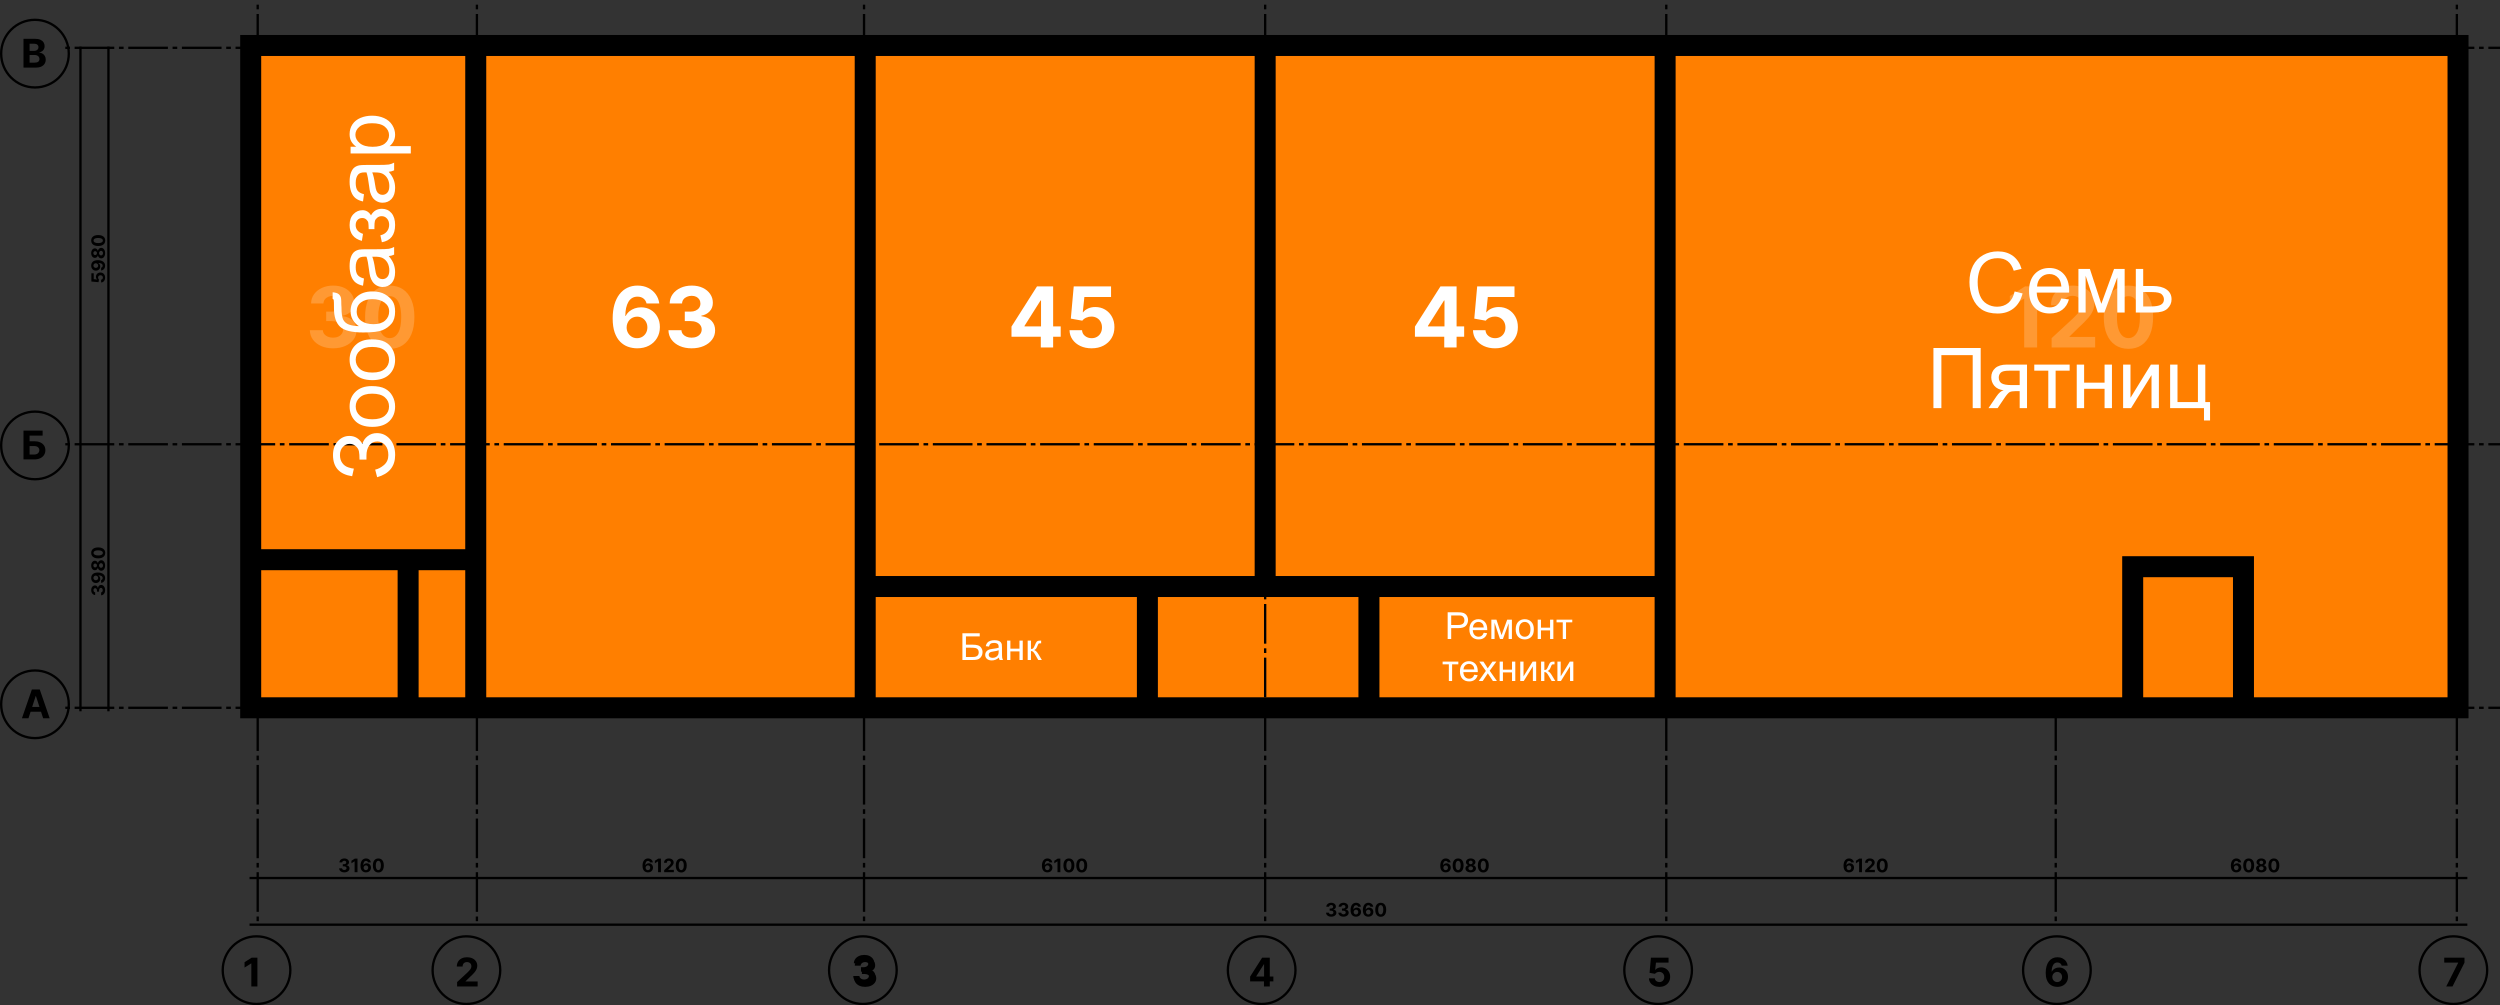 <?xml version="1.0" encoding="UTF-8"?> <svg xmlns="http://www.w3.org/2000/svg" width="1072" height="431" viewBox="0 0 1072 431" fill="none"><rect x="0" y="0" width="1072" height="431" fill="#333333" stroke="none"/><g clip-path="url(#clip0_122_69)"><path d="M204 19.5H107.5V240H175H204V19.5Z" fill="#FF7F00"></path><path d="M542.5 19.5H371V251.5H542.5V19.5Z" fill="#FF7F00"></path><path d="M371 251.5V303.5H714V251.5H542.5H371Z" fill="#FF7F00"></path><path d="M542.5 19.5V251.5H714V19.5H542.5Z" fill="#FF7F00"></path><path d="M1054 303.5V19.5H714V251.5V303.5H1054Z" fill="#FF7F00"></path><path d="M175 303.5V240H107.5V303.5H175Z" fill="#FF7F00"></path><path d="M204 303.5V240H175V303.5H204Z" fill="#FF7F00"></path><path d="M204 19.5V238.5V240V303.5H371V251.5V19.5H204Z" fill="#FF7F00"></path><path d="M175 238.5V240M175 240H204M175 240H107.5M175 240V303.5M175 305V303.5M175 303.5H107.5V240M175 303.5H204M204 238.5V303.5M204 238.5V19.5M204 238.5V240M204 303.5V305M204 303.5V240M204 303.5H371M204 19.5H107.5V240M204 19.5V240M204 19.5H371M587 251.5V305M371 19.5H542.5M371 19.5V251.5M542.5 19.5V251.5M542.5 19.5H714M371 251.5V303.5M371 251.5H542.5M371 303.5H714M714 303.5H1054V19.5H714M714 303.5V251.5M542.5 251.5H714M714 19.5V251.5M914.5 299V243H962V299M492 253V302" stroke="black" stroke-width="9"></path><path d="M28 20.5H1072" stroke="black" stroke-dasharray="2 2 17 2"></path><path d="M28 190.5H1072" stroke="black" stroke-dasharray="2 2 17 2"></path><path d="M28 303.5H1072" stroke="black" stroke-dasharray="2 2 17 2"></path><path d="M110.5 395V0" stroke="black" stroke-dasharray="2 2 17 2"></path><path d="M204.5 395V0" stroke="black" stroke-dasharray="2 2 17 2"></path><path d="M370.5 395V0" stroke="black" stroke-dasharray="2 2 17 2"></path><path d="M542.5 395V0" stroke="black" stroke-dasharray="2 2 17 2"></path><path d="M714.5 395V0" stroke="black" stroke-dasharray="2 2 17 2"></path><path d="M881.5 395V302" stroke="black" stroke-dasharray="2 2 17 2"></path><path d="M1053.5 395V0" stroke="black" stroke-dasharray="2 2 17 2"></path><path d="M34.5 20V305" stroke="black"></path><path d="M46.5 20V305" stroke="black"></path><path d="M107 376.5H1058" stroke="black"></path><path d="M107 396.5H1058" stroke="black"></path><path d="M15 37.5C23.008 37.5 29.5 31.008 29.5 23C29.5 14.992 23.008 8.5 15 8.5C6.992 8.5 0.5 14.992 0.5 23C0.5 31.008 6.992 37.5 15 37.5Z" stroke="black"></path><path d="M15 205.5C23.008 205.5 29.5 199.008 29.5 191C29.5 182.992 23.008 176.5 15 176.5C6.992 176.5 0.5 182.992 0.5 191C0.5 199.008 6.992 205.5 15 205.5Z" stroke="black"></path><path d="M15 316.5C23.008 316.5 29.5 310.008 29.5 302C29.5 293.992 23.008 287.5 15 287.5C6.992 287.5 0.5 293.992 0.5 302C0.5 310.008 6.992 316.5 15 316.5Z" stroke="black"></path><path d="M110 430.5C118.008 430.5 124.5 424.008 124.5 416C124.5 407.992 118.008 401.5 110 401.5C101.992 401.5 95.5 407.992 95.5 416C95.5 424.008 101.992 430.5 110 430.5Z" stroke="black"></path><path d="M200 430.5C208.008 430.5 214.5 424.008 214.5 416C214.5 407.992 208.008 401.5 200 401.5C191.992 401.5 185.5 407.992 185.5 416C185.5 424.008 191.992 430.5 200 430.5Z" stroke="black"></path><path d="M370 430.5C378.008 430.5 384.5 424.008 384.5 416C384.5 407.992 378.008 401.5 370 401.5C361.992 401.5 355.5 407.992 355.5 416C355.5 424.008 361.992 430.5 370 430.5Z" stroke="black"></path><path d="M541 430.5C549.008 430.5 555.5 424.008 555.5 416C555.5 407.992 549.008 401.5 541 401.5C532.992 401.5 526.5 407.992 526.5 416C526.5 424.008 532.992 430.5 541 430.5Z" stroke="black"></path><path d="M711 430.5C719.008 430.5 725.5 424.008 725.5 416C725.5 407.992 719.008 401.5 711 401.5C702.992 401.5 696.5 407.992 696.5 416C696.5 424.008 702.992 430.5 711 430.5Z" stroke="black"></path><path d="M882 430.5C890.008 430.5 896.5 424.008 896.5 416C896.5 407.992 890.008 401.5 882 401.5C873.992 401.5 867.5 407.992 867.5 416C867.5 424.008 873.992 430.5 882 430.5Z" stroke="black"></path><path d="M1052 430.5C1060.01 430.5 1066.5 424.008 1066.5 416C1066.5 407.992 1060.01 401.5 1052 401.5C1043.99 401.5 1037.5 407.992 1037.5 416C1037.5 424.008 1043.99 430.5 1052 430.5Z" stroke="black"></path><path d="M10.075 29V16.636H15.025C15.934 16.636 16.693 16.771 17.301 17.041C17.909 17.31 18.365 17.685 18.671 18.163C18.977 18.638 19.13 19.186 19.13 19.806C19.13 20.288 19.034 20.713 18.84 21.079C18.647 21.442 18.381 21.739 18.043 21.973C17.709 22.202 17.327 22.365 16.896 22.462V22.582C17.367 22.603 17.808 22.735 18.218 22.981C18.633 23.227 18.969 23.571 19.227 24.013C19.484 24.452 19.613 24.975 19.613 25.583C19.613 26.239 19.45 26.825 19.124 27.34C18.802 27.851 18.325 28.255 17.693 28.553C17.061 28.851 16.283 29 15.357 29H10.075ZM12.689 26.863H14.82C15.548 26.863 16.079 26.724 16.413 26.446C16.747 26.165 16.915 25.79 16.915 25.323C16.915 24.981 16.832 24.679 16.667 24.418C16.502 24.156 16.267 23.951 15.961 23.802C15.659 23.653 15.299 23.579 14.88 23.579H12.689V26.863ZM12.689 21.81H14.627C14.985 21.81 15.303 21.747 15.58 21.623C15.862 21.494 16.083 21.313 16.244 21.079C16.409 20.846 16.492 20.566 16.492 20.24C16.492 19.794 16.333 19.433 16.015 19.16C15.701 18.886 15.254 18.749 14.675 18.749H12.689V21.81Z" fill="black"></path><path d="M10.075 197V184.636H18.279V186.792H12.689V189.206H14.699C15.677 189.206 16.52 189.365 17.228 189.683C17.941 189.997 18.49 190.442 18.877 191.017C19.263 191.593 19.456 192.271 19.456 193.052C19.456 193.829 19.263 194.515 18.877 195.11C18.49 195.702 17.941 196.165 17.228 196.499C16.52 196.833 15.677 197 14.699 197H10.075ZM12.689 194.899H14.699C15.166 194.899 15.56 194.815 15.882 194.646C16.204 194.473 16.448 194.245 16.613 193.963C16.782 193.678 16.866 193.366 16.866 193.028C16.866 192.537 16.679 192.122 16.305 191.784C15.934 191.442 15.399 191.271 14.699 191.271H12.689V194.899Z" fill="black"></path><path d="M12.205 308H9.404L13.672 295.636H17.041L21.303 308H18.502L15.405 298.462H15.308L12.205 308ZM12.03 303.14H18.647V305.181H12.03V303.14Z" fill="black"></path><path d="M110.381 410.636V423H107.767V413.118H107.695L104.863 414.892V412.574L107.924 410.636H110.381Z" fill="black"></path><path d="M196.002 423V421.116L200.403 417.042C200.777 416.679 201.091 416.353 201.345 416.064C201.602 415.774 201.798 415.49 201.93 415.212C202.063 414.931 202.13 414.627 202.13 414.301C202.13 413.939 202.047 413.627 201.882 413.365C201.717 413.099 201.492 412.896 201.206 412.755C200.92 412.61 200.596 412.538 200.234 412.538C199.856 412.538 199.526 412.614 199.244 412.767C198.962 412.92 198.745 413.14 198.592 413.425C198.439 413.711 198.363 414.051 198.363 414.446H195.881C195.881 413.637 196.065 412.934 196.431 412.339C196.797 411.743 197.31 411.282 197.97 410.956C198.63 410.63 199.391 410.467 200.252 410.467C201.138 410.467 201.908 410.624 202.564 410.938C203.224 411.248 203.737 411.679 204.104 412.23C204.47 412.781 204.653 413.413 204.653 414.126C204.653 414.593 204.56 415.053 204.375 415.508C204.194 415.963 203.87 416.468 203.403 417.023C202.937 417.575 202.279 418.237 201.429 419.01L199.624 420.778V420.863H204.816V423H196.002Z" fill="black"></path><path d="M370.572 422.169C369.671 422.169 368.868 422.014 368.163 421.704C367.463 421.39 366.91 420.96 366.503 420.412C366.101 419.861 365.893 419.225 365.881 418.505H368.513C368.53 418.806 368.628 419.072 368.809 419.301C368.994 419.527 369.24 419.702 369.546 419.827C369.852 419.951 370.196 420.014 370.578 420.014C370.977 420.014 371.329 419.943 371.635 419.803C371.94 419.662 372.18 419.467 372.353 419.217C372.526 418.967 372.613 418.68 372.613 418.354C372.613 418.024 372.52 417.732 372.335 417.478C372.154 417.221 371.892 417.02 371.55 416.875C371.212 416.73 370.81 416.657 370.343 416.657H369.19V414.738H370.343C370.737 414.738 371.085 414.669 371.387 414.532C371.693 414.395 371.93 414.206 372.099 413.965C372.268 413.719 372.353 413.434 372.353 413.108C372.353 412.798 372.279 412.526 372.13 412.293C371.985 412.055 371.779 411.87 371.514 411.737C371.252 411.604 370.946 411.538 370.596 411.538C370.242 411.538 369.918 411.602 369.624 411.731C369.33 411.856 369.095 412.035 368.918 412.268C368.741 412.502 368.646 412.776 368.634 413.089H366.129C366.141 412.377 366.344 411.749 366.739 411.206C367.133 410.663 367.664 410.238 368.332 409.932C369.004 409.622 369.763 409.467 370.608 409.467C371.462 409.467 372.208 409.622 372.848 409.932C373.488 410.242 373.985 410.661 374.339 411.188C374.697 411.711 374.874 412.299 374.87 412.951C374.874 413.643 374.659 414.22 374.224 414.683C373.794 415.146 373.232 415.44 372.54 415.565V415.661C373.45 415.778 374.142 416.094 374.617 416.609C375.096 417.12 375.333 417.76 375.329 418.529C375.333 419.233 375.13 419.859 374.719 420.406C374.313 420.954 373.752 421.384 373.035 421.698C372.319 422.012 371.498 422.169 370.572 422.169Z" fill="black"></path><path d="M370.969 423.169C370.068 423.169 369.265 423.014 368.56 422.704C367.86 422.39 367.307 421.96 366.9 421.412C366.498 420.861 366.29 420.225 366.278 419.505H368.91C368.927 419.806 369.025 420.072 369.206 420.301C369.391 420.527 369.637 420.702 369.943 420.827C370.249 420.951 370.593 421.014 370.975 421.014C371.374 421.014 371.726 420.943 372.032 420.803C372.337 420.662 372.577 420.467 372.75 420.217C372.923 419.967 373.01 419.68 373.01 419.354C373.01 419.024 372.917 418.732 372.732 418.478C372.551 418.221 372.289 418.02 371.947 417.875C371.609 417.73 371.207 417.657 370.74 417.657H369.587V415.738H370.74C371.134 415.738 371.482 415.669 371.784 415.532C372.09 415.395 372.327 415.206 372.496 414.965C372.665 414.719 372.75 414.434 372.75 414.108C372.75 413.798 372.676 413.526 372.527 413.293C372.382 413.055 372.176 412.87 371.911 412.737C371.649 412.604 371.343 412.538 370.993 412.538C370.639 412.538 370.315 412.602 370.021 412.731C369.727 412.856 369.492 413.035 369.315 413.268C369.138 413.502 369.043 413.776 369.031 414.089H366.526C366.538 413.377 366.741 412.749 367.136 412.206C367.53 411.663 368.061 411.238 368.729 410.932C369.401 410.622 370.16 410.467 371.005 410.467C371.859 410.467 372.605 410.622 373.245 410.932C373.885 411.242 374.382 411.661 374.736 412.188C375.094 412.711 375.271 413.299 375.267 413.951C375.271 414.643 375.056 415.22 374.621 415.683C374.191 416.146 373.629 416.44 372.937 416.565V416.661C373.847 416.778 374.539 417.094 375.014 417.609C375.493 418.12 375.73 418.76 375.726 419.529C375.73 420.233 375.527 420.859 375.116 421.406C374.71 421.954 374.149 422.384 373.432 422.698C372.716 423.012 371.895 423.169 370.969 423.169Z" fill="black"></path><path d="M536.054 420.827V418.768L541.216 410.636H542.991V413.486H541.94L538.686 418.635V418.732H546.021V420.827H536.054ZM541.989 423V420.199L542.037 419.287V410.636H544.488V423H541.989Z" fill="black"></path><path d="M711.539 423.169C710.686 423.169 709.925 423.012 709.257 422.698C708.593 422.384 708.066 421.952 707.676 421.4C707.285 420.849 707.082 420.217 707.066 419.505H709.601C709.63 419.984 709.831 420.372 710.205 420.67C710.579 420.968 711.024 421.116 711.539 421.116C711.95 421.116 712.312 421.026 712.626 420.845C712.944 420.66 713.191 420.404 713.368 420.078C713.55 419.748 713.64 419.37 713.64 418.943C713.64 418.509 713.548 418.126 713.362 417.796C713.181 417.466 712.93 417.209 712.608 417.023C712.286 416.838 711.918 416.744 711.503 416.74C711.141 416.74 710.789 416.814 710.447 416.963C710.108 417.112 709.845 417.315 709.656 417.573L707.331 417.156L707.917 410.636H715.475V412.773H710.072L709.752 415.87H709.825C710.042 415.565 710.37 415.311 710.809 415.11C711.247 414.908 711.738 414.808 712.282 414.808C713.026 414.808 713.69 414.983 714.274 415.333C714.858 415.683 715.318 416.164 715.656 416.776C715.994 417.384 716.162 418.084 716.157 418.877C716.162 419.71 715.968 420.45 715.578 421.098C715.192 421.742 714.65 422.249 713.954 422.62C713.262 422.986 712.457 423.169 711.539 423.169Z" fill="black"></path><path d="M882.136 423.169C881.5 423.165 880.886 423.058 880.295 422.849C879.707 422.64 879.18 422.3 878.713 421.829C878.246 421.358 877.876 420.734 877.602 419.957C877.332 419.181 877.198 418.227 877.198 417.096C877.202 416.058 877.32 415.13 877.554 414.313C877.791 413.492 878.129 412.796 878.568 412.224C879.011 411.653 879.54 411.218 880.156 410.92C880.771 410.618 881.462 410.467 882.226 410.467C883.051 410.467 883.78 410.628 884.412 410.95C885.044 411.268 885.551 411.701 885.933 412.248C886.319 412.796 886.553 413.409 886.633 414.089H884.056C883.955 413.659 883.744 413.321 883.422 413.075C883.1 412.83 882.701 412.707 882.226 412.707C881.421 412.707 880.81 413.057 880.391 413.757C879.977 414.458 879.765 415.41 879.757 416.613H879.842C880.027 416.247 880.276 415.935 880.59 415.677C880.908 415.416 881.269 415.216 881.671 415.08C882.077 414.939 882.506 414.868 882.957 414.868C883.689 414.868 884.341 415.041 884.913 415.387C885.484 415.73 885.935 416.2 886.265 416.8C886.595 417.4 886.76 418.086 886.76 418.859C886.76 419.696 886.565 420.44 886.175 421.092C885.788 421.744 885.247 422.255 884.551 422.626C883.858 422.992 883.053 423.173 882.136 423.169ZM882.124 421.116C882.526 421.116 882.886 421.02 883.204 420.827C883.522 420.634 883.772 420.372 883.953 420.042C884.134 419.712 884.225 419.342 884.225 418.931C884.225 418.521 884.134 418.152 883.953 417.826C883.776 417.5 883.53 417.241 883.216 417.048C882.903 416.854 882.544 416.758 882.142 416.758C881.84 416.758 881.56 416.814 881.303 416.927C881.049 417.04 880.826 417.196 880.633 417.398C880.443 417.599 880.295 417.832 880.186 418.098C880.077 418.36 880.023 418.639 880.023 418.937C880.023 419.336 880.113 419.7 880.295 420.03C880.48 420.36 880.729 420.623 881.043 420.821C881.361 421.018 881.721 421.116 882.124 421.116Z" fill="black"></path><path d="M1048.94 423L1054.06 412.858V412.773H1048.09V410.636H1056.77V412.804L1051.63 423H1048.94Z" fill="black"></path><path d="M142.8 149.358C140.891 149.358 139.19 149.03 137.699 148.374C136.216 147.709 135.044 146.797 134.183 145.638C133.331 144.47 132.892 143.124 132.866 141.598H138.44C138.474 142.237 138.683 142.8 139.067 143.286C139.459 143.763 139.979 144.134 140.626 144.398C141.274 144.662 142.003 144.794 142.812 144.794C143.656 144.794 144.402 144.645 145.05 144.347C145.697 144.048 146.205 143.635 146.571 143.107C146.938 142.578 147.121 141.969 147.121 141.278C147.121 140.58 146.925 139.962 146.533 139.425C146.149 138.879 145.595 138.453 144.871 138.146C144.155 137.839 143.303 137.686 142.314 137.686H139.872V133.621H142.314C143.149 133.621 143.886 133.476 144.526 133.186C145.173 132.896 145.676 132.496 146.034 131.984C146.392 131.464 146.571 130.859 146.571 130.169C146.571 129.513 146.413 128.938 146.098 128.443C145.791 127.94 145.357 127.548 144.794 127.267C144.24 126.986 143.592 126.845 142.851 126.845C142.101 126.845 141.415 126.982 140.793 127.254C140.17 127.518 139.672 127.898 139.297 128.392C138.922 128.886 138.722 129.466 138.696 130.131H133.391C133.416 128.622 133.847 127.293 134.682 126.142C135.517 124.991 136.642 124.092 138.057 123.445C139.48 122.788 141.087 122.46 142.876 122.46C144.683 122.46 146.264 122.788 147.619 123.445C148.974 124.101 150.027 124.987 150.777 126.104C151.536 127.212 151.911 128.456 151.902 129.837C151.911 131.303 151.455 132.526 150.534 133.506C149.622 134.486 148.433 135.108 146.967 135.372V135.577C148.893 135.824 150.359 136.493 151.365 137.584C152.379 138.666 152.882 140.021 152.874 141.649C152.882 143.141 152.452 144.466 151.582 145.625C150.722 146.784 149.533 147.696 148.016 148.361C146.499 149.026 144.76 149.358 142.8 149.358ZM167.118 149.575C164.919 149.567 163.027 149.026 161.442 147.952C159.865 146.878 158.651 145.322 157.799 143.286C156.955 141.249 156.537 138.798 156.546 135.935C156.546 133.08 156.968 130.646 157.811 128.635C158.664 126.624 159.878 125.094 161.455 124.045C163.04 122.989 164.928 122.46 167.118 122.46C169.309 122.46 171.192 122.989 172.769 124.045C174.354 125.102 175.573 126.636 176.425 128.648C177.277 130.651 177.699 133.08 177.691 135.935C177.691 138.807 177.265 141.261 176.412 143.298C175.569 145.335 174.358 146.891 172.782 147.964C171.205 149.038 169.317 149.575 167.118 149.575ZM167.118 144.986C168.618 144.986 169.816 144.232 170.711 142.723C171.605 141.214 172.049 138.952 172.04 135.935C172.04 133.949 171.836 132.295 171.426 130.974C171.026 129.653 170.455 128.661 169.713 127.996C168.98 127.331 168.115 126.999 167.118 126.999C165.627 126.999 164.434 127.744 163.539 129.236C162.644 130.727 162.192 132.96 162.184 135.935C162.184 137.946 162.384 139.625 162.784 140.972C163.194 142.31 163.769 143.315 164.51 143.989C165.252 144.653 166.121 144.986 167.118 144.986Z" fill="white" fill-opacity="0.2"></path><path d="M273.17 149.358C271.824 149.349 270.524 149.124 269.271 148.68C268.027 148.237 266.911 147.517 265.922 146.52C264.933 145.523 264.149 144.202 263.57 142.557C262.999 140.912 262.713 138.892 262.713 136.497C262.722 134.298 262.973 132.334 263.467 130.604C263.97 128.865 264.686 127.391 265.615 126.18C266.553 124.97 267.673 124.05 268.977 123.419C270.281 122.78 271.743 122.46 273.362 122.46C275.109 122.46 276.652 122.801 277.99 123.483C279.328 124.156 280.402 125.072 281.212 126.232C282.03 127.391 282.524 128.69 282.695 130.131H277.236C277.023 129.219 276.575 128.503 275.893 127.983C275.212 127.463 274.368 127.203 273.362 127.203C271.658 127.203 270.362 127.945 269.476 129.428C268.598 130.911 268.151 132.926 268.134 135.474H268.312C268.705 134.699 269.233 134.038 269.898 133.493C270.571 132.939 271.334 132.517 272.186 132.227C273.047 131.929 273.955 131.78 274.909 131.78C276.46 131.78 277.841 132.146 279.051 132.879C280.261 133.604 281.216 134.601 281.915 135.871C282.614 137.141 282.963 138.594 282.963 140.23C282.963 142.003 282.55 143.58 281.723 144.96C280.905 146.341 279.759 147.423 278.284 148.207C276.818 148.983 275.114 149.366 273.17 149.358ZM273.145 145.011C273.997 145.011 274.76 144.807 275.433 144.398C276.107 143.989 276.635 143.435 277.018 142.736C277.402 142.037 277.594 141.253 277.594 140.384C277.594 139.514 277.402 138.734 277.018 138.044C276.643 137.354 276.124 136.804 275.459 136.395C274.794 135.986 274.036 135.781 273.183 135.781C272.544 135.781 271.952 135.901 271.406 136.139C270.869 136.378 270.396 136.71 269.987 137.136C269.587 137.562 269.271 138.057 269.041 138.619C268.811 139.173 268.696 139.766 268.696 140.396C268.696 141.24 268.888 142.011 269.271 142.71C269.663 143.409 270.192 143.967 270.857 144.385C271.53 144.803 272.293 145.011 273.145 145.011ZM296.565 149.358C294.656 149.358 292.956 149.03 291.464 148.374C289.982 147.709 288.81 146.797 287.949 145.638C287.097 144.47 286.658 143.124 286.632 141.598H292.206C292.24 142.237 292.449 142.8 292.832 143.286C293.224 143.763 293.744 144.134 294.392 144.398C295.04 144.662 295.768 144.794 296.578 144.794C297.422 144.794 298.168 144.645 298.815 144.347C299.463 144.048 299.97 143.635 300.337 143.107C300.703 142.578 300.886 141.969 300.886 141.278C300.886 140.58 300.69 139.962 300.298 139.425C299.915 138.879 299.361 138.453 298.636 138.146C297.92 137.839 297.068 137.686 296.08 137.686H293.638V133.621H296.08C296.915 133.621 297.652 133.476 298.291 133.186C298.939 132.896 299.442 132.496 299.8 131.984C300.158 131.464 300.337 130.859 300.337 130.169C300.337 129.513 300.179 128.938 299.864 128.443C299.557 127.94 299.122 127.548 298.56 127.267C298.006 126.986 297.358 126.845 296.616 126.845C295.866 126.845 295.18 126.982 294.558 127.254C293.936 127.518 293.438 127.898 293.062 128.392C292.688 128.886 292.487 129.466 292.462 130.131H287.156C287.182 128.622 287.612 127.293 288.447 126.142C289.283 124.991 290.408 124.092 291.822 123.445C293.246 122.788 294.852 122.46 296.642 122.46C298.449 122.46 300.03 122.788 301.385 123.445C302.74 124.101 303.793 124.987 304.543 126.104C305.301 127.212 305.676 128.456 305.668 129.837C305.676 131.303 305.22 132.526 304.3 133.506C303.388 134.486 302.199 135.108 300.733 135.372V135.577C302.659 135.824 304.125 136.493 305.131 137.584C306.145 138.666 306.648 140.021 306.639 141.649C306.648 143.141 306.217 144.466 305.348 145.625C304.487 146.784 303.298 147.696 301.781 148.361C300.264 149.026 298.526 149.358 296.565 149.358Z" fill="white"></path><path d="M433.726 144.398V140.038L444.656 122.818H448.415V128.852H446.19L439.3 139.757V139.962H454.832V144.398H433.726ZM446.293 149V143.068L446.395 141.138V122.818H451.585V149H446.293ZM468.083 149.358C466.276 149.358 464.665 149.026 463.251 148.361C461.844 147.696 460.728 146.78 459.901 145.612C459.075 144.445 458.644 143.107 458.61 141.598H463.979C464.039 142.612 464.465 143.435 465.258 144.065C466.05 144.696 466.992 145.011 468.083 145.011C468.952 145.011 469.719 144.82 470.384 144.436C471.058 144.044 471.582 143.503 471.957 142.812C472.34 142.114 472.532 141.312 472.532 140.409C472.532 139.489 472.336 138.679 471.944 137.98C471.56 137.281 471.028 136.736 470.346 136.344C469.664 135.952 468.884 135.751 468.006 135.743C467.239 135.743 466.494 135.901 465.769 136.216C465.053 136.531 464.495 136.962 464.094 137.507L459.173 136.625L460.413 122.818H476.418V127.344H464.977L464.299 133.902H464.452C464.913 133.254 465.607 132.717 466.536 132.291C467.465 131.865 468.505 131.652 469.656 131.652C471.232 131.652 472.638 132.023 473.874 132.764C475.11 133.506 476.086 134.524 476.802 135.82C477.518 137.107 477.871 138.589 477.863 140.268C477.871 142.033 477.462 143.601 476.636 144.973C475.817 146.337 474.671 147.411 473.197 148.195C471.731 148.97 470.026 149.358 468.083 149.358Z" fill="white"></path><path d="M606.726 144.398V140.038L617.656 122.818H621.415V128.852H619.19L612.3 139.757V139.962H627.832V144.398H606.726ZM619.293 149V143.068L619.395 141.138V122.818H624.585V149H619.293ZM641.083 149.358C639.276 149.358 637.665 149.026 636.251 148.361C634.844 147.696 633.728 146.78 632.901 145.612C632.075 144.445 631.644 143.107 631.61 141.598H636.979C637.039 142.612 637.465 143.435 638.258 144.065C639.05 144.696 639.992 145.011 641.083 145.011C641.952 145.011 642.719 144.82 643.384 144.436C644.058 144.044 644.582 143.503 644.957 142.812C645.34 142.114 645.532 141.312 645.532 140.409C645.532 139.489 645.336 138.679 644.944 137.98C644.56 137.281 644.028 136.736 643.346 136.344C642.664 135.952 641.884 135.751 641.006 135.743C640.239 135.743 639.494 135.901 638.769 136.216C638.053 136.531 637.495 136.962 637.094 137.507L632.173 136.625L633.413 122.818H649.418V127.344H637.977L637.299 133.902H637.452C637.913 133.254 638.607 132.717 639.536 132.291C640.465 131.865 641.505 131.652 642.656 131.652C644.232 131.652 645.638 132.023 646.874 132.764C648.11 133.506 649.086 134.524 649.802 135.82C650.518 137.107 650.871 138.589 650.863 140.268C650.871 142.033 650.462 143.601 649.636 144.973C648.817 146.337 647.671 147.411 646.197 148.195C644.731 148.97 643.026 149.358 641.083 149.358Z" fill="white"></path><path d="M873.513 122.818V149H867.977V128.072H867.824L861.828 131.831V126.922L868.31 122.818H873.513ZM879.735 149V145.011L889.055 136.382C889.848 135.615 890.512 134.925 891.049 134.311C891.595 133.697 892.008 133.097 892.289 132.509C892.571 131.912 892.711 131.268 892.711 130.578C892.711 129.811 892.537 129.151 892.187 128.597C891.838 128.034 891.36 127.604 890.755 127.305C890.15 126.999 889.464 126.845 888.697 126.845C887.896 126.845 887.197 127.007 886.6 127.331C886.004 127.655 885.544 128.119 885.22 128.724C884.896 129.33 884.734 130.05 884.734 130.885H879.48C879.48 129.172 879.868 127.685 880.643 126.423C881.419 125.162 882.505 124.186 883.903 123.496C885.301 122.805 886.912 122.46 888.735 122.46C890.61 122.46 892.243 122.793 893.632 123.457C895.029 124.114 896.116 125.026 896.892 126.193C897.667 127.361 898.055 128.699 898.055 130.207C898.055 131.196 897.859 132.172 897.467 133.135C897.083 134.098 896.397 135.168 895.409 136.344C894.42 137.511 893.027 138.913 891.228 140.55L887.406 144.295V144.474H898.4V149H879.735ZM912.677 149.575C910.478 149.567 908.586 149.026 907.001 147.952C905.424 146.878 904.21 145.322 903.357 143.286C902.513 141.249 902.096 138.798 902.104 135.935C902.104 133.08 902.526 130.646 903.37 128.635C904.222 126.624 905.437 125.094 907.013 124.045C908.599 122.989 910.487 122.46 912.677 122.46C914.867 122.46 916.751 122.989 918.327 124.045C919.913 125.102 921.131 126.636 921.984 128.648C922.836 130.651 923.258 133.08 923.249 135.935C923.249 138.807 922.823 141.261 921.971 143.298C921.127 145.335 919.917 146.891 918.34 147.964C916.763 149.038 914.876 149.575 912.677 149.575ZM912.677 144.986C914.177 144.986 915.374 144.232 916.269 142.723C917.164 141.214 917.607 138.952 917.599 135.935C917.599 133.949 917.394 132.295 916.985 130.974C916.585 129.653 916.013 128.661 915.272 127.996C914.539 127.331 913.674 126.999 912.677 126.999C911.185 126.999 909.992 127.744 909.097 129.236C908.202 130.727 907.751 132.96 907.742 135.935C907.742 137.946 907.942 139.625 908.343 140.972C908.752 142.31 909.327 143.315 910.069 143.989C910.81 144.653 911.68 144.986 912.677 144.986Z" fill="white" fill-opacity="0.2"></path><path d="M147.634 374.08C147.21 374.08 146.832 374.007 146.5 373.861C146.171 373.713 145.91 373.51 145.719 373.253C145.53 372.993 145.432 372.694 145.426 372.355H146.665C146.673 372.497 146.719 372.622 146.804 372.73C146.891 372.836 147.007 372.919 147.151 372.977C147.295 373.036 147.457 373.065 147.637 373.065C147.824 373.065 147.99 373.032 148.134 372.966C148.278 372.9 148.391 372.808 148.472 372.69C148.553 372.573 148.594 372.437 148.594 372.284C148.594 372.129 148.551 371.991 148.463 371.872C148.378 371.751 148.255 371.656 148.094 371.588C147.935 371.52 147.746 371.486 147.526 371.486H146.983V370.582H147.526C147.712 370.582 147.875 370.55 148.017 370.486C148.161 370.421 148.273 370.332 148.353 370.219C148.432 370.103 148.472 369.969 148.472 369.815C148.472 369.67 148.437 369.542 148.367 369.432C148.299 369.32 148.202 369.233 148.077 369.17C147.954 369.108 147.81 369.077 147.645 369.077C147.479 369.077 147.326 369.107 147.188 369.168C147.05 369.226 146.939 369.311 146.855 369.42C146.772 369.53 146.728 369.659 146.722 369.807H145.543C145.549 369.472 145.644 369.176 145.83 368.92C146.016 368.665 146.266 368.465 146.58 368.321C146.896 368.175 147.253 368.102 147.651 368.102C148.052 368.102 148.404 368.175 148.705 368.321C149.006 368.467 149.24 368.664 149.407 368.912C149.575 369.158 149.658 369.435 149.657 369.741C149.658 370.067 149.557 370.339 149.353 370.557C149.15 370.775 148.886 370.913 148.56 370.972V371.017C148.988 371.072 149.314 371.221 149.537 371.463C149.763 371.704 149.874 372.005 149.873 372.366C149.874 372.698 149.779 372.992 149.586 373.25C149.394 373.508 149.13 373.71 148.793 373.858C148.456 374.006 148.069 374.08 147.634 374.08ZM153.288 368.182V374H152.058V369.349H152.024L150.691 370.185V369.094L152.132 368.182H153.288ZM156.904 374.08C156.605 374.078 156.316 374.027 156.037 373.929C155.761 373.83 155.513 373.67 155.293 373.449C155.073 373.227 154.899 372.934 154.77 372.568C154.643 372.203 154.58 371.754 154.58 371.222C154.582 370.733 154.638 370.296 154.748 369.912C154.859 369.526 155.018 369.198 155.225 368.929C155.433 368.66 155.682 368.455 155.972 368.315C156.262 368.173 156.587 368.102 156.946 368.102C157.335 368.102 157.677 368.178 157.975 368.33C158.272 368.479 158.511 368.683 158.691 368.94C158.873 369.198 158.982 369.487 159.02 369.807H157.807C157.76 369.604 157.66 369.445 157.509 369.33C157.357 369.214 157.17 369.156 156.946 369.156C156.568 369.156 156.28 369.321 156.083 369.651C155.888 369.98 155.788 370.428 155.784 370.994H155.824C155.911 370.822 156.029 370.675 156.176 370.554C156.326 370.431 156.496 370.337 156.685 370.273C156.876 370.206 157.078 370.173 157.29 370.173C157.635 370.173 157.942 370.255 158.211 370.418C158.48 370.579 158.692 370.8 158.847 371.082C159.002 371.365 159.08 371.687 159.08 372.051C159.08 372.445 158.988 372.795 158.804 373.102C158.623 373.409 158.368 373.65 158.04 373.824C157.714 373.996 157.336 374.081 156.904 374.08ZM156.898 373.114C157.087 373.114 157.257 373.068 157.407 372.977C157.556 372.886 157.674 372.763 157.759 372.608C157.844 372.453 157.887 372.278 157.887 372.085C157.887 371.892 157.844 371.719 157.759 371.565C157.676 371.412 157.56 371.29 157.412 371.199C157.265 371.108 157.096 371.062 156.907 371.062C156.765 371.062 156.633 371.089 156.512 371.142C156.392 371.195 156.287 371.269 156.196 371.364C156.107 371.458 156.037 371.568 155.986 371.693C155.935 371.816 155.909 371.948 155.909 372.088C155.909 372.276 155.952 372.447 156.037 372.602C156.124 372.758 156.242 372.882 156.39 372.974C156.539 373.067 156.709 373.114 156.898 373.114ZM162.233 374.128C161.745 374.126 161.324 374.006 160.972 373.767C160.622 373.528 160.352 373.183 160.162 372.73C159.975 372.277 159.882 371.733 159.884 371.097C159.884 370.462 159.978 369.921 160.165 369.474C160.355 369.027 160.624 368.687 160.975 368.455C161.327 368.22 161.747 368.102 162.233 368.102C162.72 368.102 163.139 368.22 163.489 368.455C163.841 368.689 164.112 369.03 164.301 369.477C164.491 369.922 164.585 370.462 164.583 371.097C164.583 371.735 164.488 372.28 164.299 372.733C164.111 373.186 163.842 373.531 163.492 373.77C163.141 374.009 162.722 374.128 162.233 374.128ZM162.233 373.108C162.567 373.108 162.833 372.94 163.032 372.605C163.23 372.27 163.329 371.767 163.327 371.097C163.327 370.655 163.282 370.288 163.191 369.994C163.102 369.701 162.975 369.48 162.81 369.332C162.647 369.185 162.455 369.111 162.233 369.111C161.902 369.111 161.637 369.277 161.438 369.608C161.239 369.939 161.139 370.436 161.137 371.097C161.137 371.544 161.181 371.917 161.27 372.216C161.361 372.513 161.489 372.737 161.654 372.886C161.819 373.034 162.012 373.108 162.233 373.108Z" fill="black"></path><path d="M45.079 119.021C45.079 119.422 45.005 119.78 44.858 120.094C44.71 120.407 44.506 120.655 44.247 120.839C43.987 121.022 43.69 121.118 43.355 121.126V119.933C43.58 119.919 43.763 119.825 43.903 119.648C44.043 119.472 44.113 119.263 44.113 119.021C44.113 118.827 44.071 118.657 43.986 118.509C43.898 118.36 43.778 118.243 43.625 118.16C43.469 118.075 43.291 118.032 43.091 118.032C42.886 118.032 42.706 118.076 42.551 118.163C42.396 118.248 42.274 118.366 42.187 118.518C42.1 118.669 42.056 118.843 42.054 119.038C42.054 119.208 42.089 119.374 42.159 119.535C42.229 119.694 42.325 119.818 42.446 119.907L42.25 121.001L39.182 120.725V117.168H40.187V119.711L41.645 119.862V119.827C41.501 119.725 41.381 119.571 41.287 119.364C41.192 119.158 41.145 118.927 41.145 118.671C41.145 118.321 41.227 118.008 41.392 117.734C41.557 117.459 41.783 117.242 42.071 117.083C42.357 116.924 42.686 116.845 43.059 116.847C43.452 116.845 43.8 116.936 44.105 117.12C44.408 117.302 44.647 117.557 44.821 117.884C44.993 118.21 45.079 118.589 45.079 119.021ZM39.102 113.884C39.102 113.585 39.152 113.297 39.253 113.021C39.353 112.742 39.513 112.494 39.733 112.276C39.953 112.057 40.244 111.883 40.608 111.756C40.969 111.628 41.414 111.562 41.94 111.56C42.434 111.56 42.876 111.616 43.264 111.728C43.65 111.838 43.979 111.996 44.25 112.202C44.521 112.409 44.727 112.658 44.869 112.95C45.009 113.241 45.079 113.567 45.079 113.927C45.079 114.315 45.005 114.658 44.855 114.955C44.703 115.253 44.498 115.492 44.238 115.674C43.977 115.854 43.684 115.963 43.358 116.001V114.788C43.57 114.74 43.735 114.641 43.852 114.489C43.968 114.338 44.025 114.15 44.025 113.927C44.025 113.548 43.861 113.26 43.531 113.063C43.2 112.866 42.746 112.767 42.17 112.765V112.805C42.341 112.892 42.487 113.009 42.611 113.157C42.732 113.305 42.826 113.474 42.892 113.665C42.958 113.855 42.991 114.057 42.991 114.271C42.991 114.613 42.911 114.919 42.75 115.188C42.589 115.457 42.367 115.669 42.085 115.825C41.803 115.98 41.481 116.058 41.119 116.058C40.729 116.059 40.381 115.969 40.077 115.788C39.772 115.606 39.533 115.352 39.361 115.026C39.186 114.699 39.1 114.318 39.102 113.884ZM40.068 113.876C40.068 114.067 40.113 114.237 40.204 114.387C40.295 114.535 40.417 114.652 40.571 114.739C40.724 114.825 40.896 114.866 41.085 114.864C41.276 114.864 41.449 114.823 41.602 114.739C41.754 114.654 41.875 114.539 41.966 114.393C42.055 114.245 42.099 114.076 42.099 113.887C42.099 113.745 42.073 113.613 42.02 113.492C41.967 113.371 41.894 113.266 41.801 113.177C41.706 113.086 41.597 113.015 41.474 112.964C41.351 112.913 41.22 112.887 41.082 112.887C40.898 112.889 40.73 112.933 40.577 113.018C40.423 113.103 40.3 113.22 40.207 113.37C40.114 113.52 40.068 113.688 40.068 113.876ZM45.079 108.538C45.079 108.975 45.008 109.364 44.866 109.705C44.722 110.044 44.526 110.31 44.278 110.504C44.03 110.697 43.749 110.793 43.434 110.793C43.192 110.793 42.969 110.738 42.767 110.629C42.562 110.517 42.393 110.365 42.258 110.174C42.122 109.983 42.035 109.769 41.997 109.532H41.957C41.895 109.843 41.744 110.094 41.505 110.288C41.265 110.481 40.986 110.577 40.667 110.577C40.366 110.577 40.098 110.489 39.863 110.313C39.627 110.137 39.441 109.896 39.307 109.589C39.17 109.28 39.102 108.93 39.102 108.538C39.102 108.146 39.17 107.796 39.307 107.489C39.443 107.181 39.63 106.938 39.866 106.762C40.101 106.586 40.368 106.497 40.667 106.495C40.987 106.497 41.267 106.595 41.505 106.79C41.744 106.986 41.895 107.236 41.957 107.54H41.997C42.035 107.308 42.122 107.096 42.258 106.907C42.393 106.716 42.562 106.564 42.767 106.452C42.969 106.339 43.192 106.281 43.434 106.279C43.749 106.281 44.03 106.379 44.278 106.572C44.526 106.765 44.722 107.032 44.866 107.373C45.008 107.712 45.079 108.1 45.079 108.538ZM44.176 108.538C44.176 108.343 44.141 108.172 44.071 108.026C43.999 107.88 43.9 107.767 43.775 107.685C43.648 107.602 43.503 107.56 43.338 107.56C43.169 107.56 43.021 107.603 42.892 107.688C42.761 107.773 42.659 107.889 42.585 108.035C42.509 108.181 42.471 108.348 42.471 108.538C42.471 108.725 42.509 108.893 42.585 109.04C42.659 109.188 42.761 109.305 42.892 109.39C43.021 109.473 43.169 109.515 43.338 109.515C43.503 109.515 43.648 109.474 43.775 109.393C43.9 109.311 43.999 109.197 44.071 109.049C44.141 108.901 44.176 108.731 44.176 108.538ZM41.577 108.538C41.577 108.375 41.543 108.23 41.477 108.103C41.411 107.976 41.319 107.877 41.202 107.805C41.084 107.733 40.949 107.697 40.795 107.697C40.644 107.697 40.511 107.733 40.398 107.805C40.282 107.877 40.192 107.975 40.128 108.1C40.061 108.225 40.028 108.371 40.028 108.538C40.028 108.702 40.061 108.848 40.128 108.975C40.192 109.102 40.282 109.201 40.398 109.273C40.511 109.344 40.644 109.379 40.795 109.379C40.949 109.379 41.084 109.343 41.202 109.271C41.319 109.199 41.411 109.099 41.477 108.972C41.543 108.845 41.577 108.701 41.577 108.538ZM45.128 103.138C45.126 103.626 45.005 104.047 44.767 104.399C44.528 104.75 44.183 105.019 43.73 105.209C43.277 105.396 42.733 105.489 42.096 105.487C41.462 105.487 40.921 105.393 40.474 105.206C40.027 105.017 39.687 104.747 39.454 104.396C39.219 104.044 39.102 103.625 39.102 103.138C39.102 102.651 39.219 102.232 39.454 101.882C39.689 101.53 40.03 101.259 40.477 101.07C40.922 100.88 41.462 100.786 42.096 100.788C42.735 100.788 43.28 100.883 43.733 101.072C44.185 101.26 44.531 101.529 44.77 101.879C45.008 102.23 45.128 102.649 45.128 103.138ZM44.108 103.138C44.108 102.804 43.94 102.538 43.605 102.339C43.27 102.141 42.767 102.042 42.096 102.044C41.655 102.044 41.288 102.089 40.994 102.18C40.701 102.269 40.48 102.396 40.332 102.561C40.184 102.724 40.111 102.916 40.111 103.138C40.111 103.469 40.276 103.734 40.608 103.933C40.939 104.132 41.435 104.232 42.096 104.234C42.543 104.234 42.916 104.19 43.216 104.101C43.513 104.01 43.736 103.882 43.886 103.717C44.034 103.553 44.108 103.359 44.108 103.138Z" fill="black"></path><path d="M45.079 253.054C45.079 253.478 45.006 253.856 44.861 254.187C44.713 254.517 44.51 254.777 44.253 254.968C43.993 255.158 43.694 255.255 43.355 255.261V254.022C43.497 254.015 43.622 253.968 43.73 253.883C43.836 253.796 43.918 253.681 43.977 253.537C44.036 253.393 44.065 253.231 44.065 253.051C44.065 252.863 44.032 252.698 43.966 252.554C43.899 252.41 43.808 252.297 43.69 252.216C43.573 252.134 43.437 252.093 43.284 252.093C43.129 252.093 42.991 252.137 42.872 252.224C42.751 252.309 42.656 252.432 42.588 252.593C42.52 252.752 42.486 252.942 42.486 253.162V253.704H41.582V253.162C41.582 252.976 41.55 252.812 41.486 252.67C41.421 252.526 41.332 252.414 41.219 252.335C41.103 252.255 40.969 252.216 40.815 252.216C40.669 252.216 40.541 252.251 40.432 252.321C40.32 252.389 40.233 252.485 40.17 252.61C40.108 252.734 40.077 252.877 40.077 253.042C40.077 253.209 40.107 253.361 40.167 253.5C40.226 253.638 40.31 253.749 40.42 253.832C40.53 253.915 40.659 253.96 40.807 253.966V255.145C40.471 255.139 40.176 255.043 39.92 254.858C39.665 254.672 39.465 254.422 39.321 254.108C39.175 253.791 39.102 253.434 39.102 253.037C39.102 252.635 39.175 252.284 39.321 251.983C39.467 251.681 39.664 251.448 39.912 251.281C40.158 251.112 40.434 251.029 40.741 251.031C41.067 251.029 41.339 251.13 41.557 251.335C41.774 251.538 41.913 251.802 41.971 252.127H42.017C42.072 251.699 42.22 251.374 42.463 251.15C42.703 250.925 43.005 250.813 43.366 250.815C43.698 250.813 43.992 250.909 44.25 251.102C44.507 251.293 44.71 251.557 44.858 251.895C45.005 252.232 45.079 252.618 45.079 253.054ZM39.102 247.826C39.102 247.526 39.152 247.239 39.253 246.962C39.353 246.684 39.513 246.435 39.733 246.218C39.953 245.998 40.244 245.825 40.608 245.698C40.969 245.569 41.414 245.504 41.94 245.502C42.434 245.502 42.876 245.558 43.264 245.669C43.65 245.779 43.979 245.937 44.25 246.144C44.521 246.35 44.727 246.599 44.869 246.891C45.009 247.183 45.079 247.508 45.079 247.868C45.079 248.257 45.005 248.599 44.855 248.897C44.703 249.194 44.498 249.434 44.238 249.615C43.977 249.795 43.684 249.904 43.358 249.942V248.729C43.57 248.682 43.735 248.582 43.852 248.431C43.968 248.279 44.025 248.092 44.025 247.868C44.025 247.489 43.861 247.202 43.531 247.005C43.2 246.808 42.746 246.708 42.17 246.706V246.746C42.341 246.833 42.487 246.951 42.611 247.098C42.732 247.246 42.826 247.416 42.892 247.607C42.958 247.796 42.991 247.998 42.991 248.212C42.991 248.555 42.911 248.861 42.75 249.13C42.589 249.399 42.367 249.611 42.085 249.766C41.803 249.921 41.481 249.999 41.119 249.999C40.729 250.001 40.381 249.911 40.077 249.729C39.772 249.547 39.533 249.293 39.361 248.968C39.186 248.64 39.1 248.259 39.102 247.826ZM40.068 247.817C40.068 248.008 40.113 248.179 40.204 248.328C40.295 248.476 40.417 248.594 40.571 248.681C40.724 248.766 40.896 248.808 41.085 248.806C41.276 248.806 41.449 248.764 41.602 248.681C41.754 248.596 41.875 248.48 41.966 248.334C42.055 248.186 42.099 248.018 42.099 247.828C42.099 247.686 42.073 247.555 42.02 247.434C41.967 247.312 41.894 247.207 41.801 247.118C41.706 247.027 41.597 246.956 41.474 246.905C41.351 246.854 41.22 246.828 41.082 246.828C40.898 246.83 40.73 246.874 40.577 246.959C40.423 247.044 40.3 247.162 40.207 247.311C40.114 247.461 40.068 247.63 40.068 247.817ZM45.079 242.479C45.079 242.917 45.008 243.306 44.866 243.647C44.722 243.986 44.526 244.252 44.278 244.445C44.03 244.638 43.749 244.735 43.434 244.735C43.192 244.735 42.969 244.68 42.767 244.57C42.562 244.458 42.393 244.307 42.258 244.115C42.122 243.924 42.035 243.71 41.997 243.473H41.957C41.895 243.784 41.744 244.036 41.505 244.229C41.265 244.422 40.986 244.519 40.667 244.519C40.366 244.519 40.098 244.431 39.863 244.255C39.627 244.078 39.441 243.837 39.307 243.53C39.17 243.221 39.102 242.871 39.102 242.479C39.102 242.087 39.17 241.738 39.307 241.431C39.443 241.122 39.63 240.88 39.866 240.703C40.101 240.527 40.368 240.438 40.667 240.436C40.987 240.438 41.267 240.537 41.505 240.732C41.744 240.927 41.895 241.177 41.957 241.482H41.997C42.035 241.249 42.122 241.038 42.258 240.848C42.393 240.657 42.562 240.506 42.767 240.394C42.969 240.28 43.192 240.222 43.434 240.221C43.749 240.222 44.03 240.32 44.278 240.513C44.526 240.706 44.722 240.973 44.866 241.314C45.008 241.653 45.079 242.042 45.079 242.479ZM44.176 242.479C44.176 242.284 44.141 242.114 44.071 241.968C43.999 241.822 43.9 241.708 43.775 241.627C43.648 241.543 43.503 241.502 43.338 241.502C43.169 241.502 43.021 241.544 42.892 241.63C42.761 241.715 42.659 241.83 42.585 241.976C42.509 242.122 42.471 242.29 42.471 242.479C42.471 242.667 42.509 242.834 42.585 242.982C42.659 243.13 42.761 243.246 42.892 243.331C43.021 243.415 43.169 243.456 43.338 243.456C43.503 243.456 43.648 243.416 43.775 243.334C43.9 243.253 43.999 243.138 44.071 242.99C44.141 242.843 44.176 242.672 44.176 242.479ZM41.577 242.479C41.577 242.316 41.543 242.171 41.477 242.044C41.411 241.917 41.319 241.818 41.202 241.746C41.084 241.674 40.949 241.638 40.795 241.638C40.644 241.638 40.511 241.674 40.398 241.746C40.282 241.818 40.192 241.917 40.128 242.042C40.061 242.167 40.028 242.312 40.028 242.479C40.028 242.644 40.061 242.79 40.128 242.917C40.192 243.043 40.282 243.143 40.398 243.215C40.511 243.285 40.644 243.32 40.795 243.32C40.949 243.32 41.084 243.284 41.202 243.212C41.319 243.14 41.411 243.041 41.477 242.914C41.543 242.787 41.577 242.642 41.577 242.479ZM45.128 237.079C45.126 237.568 45.005 237.988 44.767 238.341C44.528 238.691 44.183 238.961 43.73 239.15C43.277 239.338 42.733 239.431 42.096 239.429C41.462 239.429 40.921 239.335 40.474 239.147C40.027 238.958 39.687 238.688 39.454 238.338C39.219 237.985 39.102 237.566 39.102 237.079C39.102 236.592 39.219 236.174 39.454 235.824C39.689 235.471 40.03 235.2 40.477 235.011C40.922 234.822 41.462 234.728 42.096 234.73C42.735 234.73 43.28 234.824 43.733 235.014C44.185 235.201 44.531 235.47 44.77 235.821C45.008 236.171 45.128 236.591 45.128 237.079ZM44.108 237.079C44.108 236.746 43.94 236.48 43.605 236.281C43.27 236.082 42.767 235.984 42.096 235.985C41.655 235.985 41.288 236.031 40.994 236.122C40.701 236.211 40.48 236.338 40.332 236.502C40.184 236.665 40.111 236.858 40.111 237.079C40.111 237.411 40.276 237.676 40.608 237.875C40.939 238.074 41.435 238.174 42.096 238.176C42.543 238.176 42.916 238.131 43.216 238.042C43.513 237.951 43.736 237.824 43.886 237.659C44.034 237.494 44.108 237.301 44.108 237.079Z" fill="black"></path><path d="M277.833 374.08C277.534 374.078 277.245 374.027 276.967 373.929C276.69 373.83 276.442 373.67 276.223 373.449C276.003 373.227 275.829 372.934 275.7 372.568C275.573 372.203 275.51 371.754 275.51 371.222C275.511 370.733 275.567 370.296 275.677 369.912C275.789 369.526 275.948 369.198 276.154 368.929C276.363 368.66 276.612 368.455 276.902 368.315C277.191 368.173 277.516 368.102 277.876 368.102C278.264 368.102 278.607 368.178 278.904 368.33C279.202 368.479 279.44 368.683 279.62 368.94C279.802 369.198 279.912 369.487 279.95 369.807H278.737C278.69 369.604 278.59 369.445 278.439 369.33C278.287 369.214 278.1 369.156 277.876 369.156C277.497 369.156 277.209 369.321 277.012 369.651C276.817 369.98 276.718 370.428 276.714 370.994H276.754C276.841 370.822 276.958 370.675 277.106 370.554C277.256 370.431 277.425 370.337 277.615 370.273C277.806 370.206 278.008 370.173 278.22 370.173C278.565 370.173 278.871 370.255 279.14 370.418C279.409 370.579 279.621 370.8 279.777 371.082C279.932 371.365 280.01 371.687 280.01 372.051C280.01 372.445 279.918 372.795 279.734 373.102C279.552 373.409 279.297 373.65 278.97 373.824C278.644 373.996 278.265 374.081 277.833 374.08ZM277.828 373.114C278.017 373.114 278.187 373.068 278.336 372.977C278.486 372.886 278.603 372.763 278.689 372.608C278.774 372.453 278.816 372.278 278.816 372.085C278.816 371.892 278.774 371.719 278.689 371.565C278.605 371.412 278.49 371.29 278.342 371.199C278.194 371.108 278.026 371.062 277.836 371.062C277.694 371.062 277.563 371.089 277.441 371.142C277.322 371.195 277.217 371.269 277.126 371.364C277.037 371.458 276.967 371.568 276.916 371.693C276.865 371.816 276.839 371.948 276.839 372.088C276.839 372.276 276.882 372.447 276.967 372.602C277.054 372.758 277.172 372.882 277.319 372.974C277.469 373.067 277.638 373.114 277.828 373.114ZM283.413 368.182V374H282.183V369.349H282.149L280.816 370.185V369.094L282.257 368.182H283.413ZM284.796 374V373.114L286.867 371.196C287.043 371.026 287.191 370.872 287.31 370.736C287.431 370.599 287.523 370.466 287.586 370.335C287.648 370.203 287.679 370.06 287.679 369.906C287.679 369.736 287.641 369.589 287.563 369.466C287.485 369.341 287.379 369.245 287.245 369.179C287.11 369.111 286.958 369.077 286.787 369.077C286.609 369.077 286.454 369.113 286.321 369.185C286.189 369.257 286.087 369.36 286.015 369.494C285.943 369.629 285.907 369.789 285.907 369.974H284.739C284.739 369.594 284.825 369.263 284.998 368.983C285.17 368.703 285.411 368.486 285.722 368.332C286.033 368.179 286.391 368.102 286.796 368.102C287.212 368.102 287.575 368.176 287.884 368.324C288.194 368.47 288.436 368.672 288.608 368.932C288.781 369.191 288.867 369.489 288.867 369.824C288.867 370.044 288.823 370.26 288.736 370.474C288.651 370.688 288.498 370.926 288.279 371.188C288.059 371.447 287.749 371.759 287.35 372.122L286.5 372.955V372.994H288.944V374H284.796ZM292.116 374.128C291.627 374.126 291.207 374.006 290.855 373.767C290.504 373.528 290.234 373.183 290.045 372.73C289.858 372.277 289.765 371.733 289.767 371.097C289.767 370.462 289.86 369.921 290.048 369.474C290.237 369.027 290.507 368.687 290.858 368.455C291.21 368.22 291.629 368.102 292.116 368.102C292.603 368.102 293.021 368.22 293.372 368.455C293.724 368.689 293.995 369.03 294.184 369.477C294.374 369.922 294.467 370.462 294.466 371.097C294.466 371.735 294.371 372.28 294.181 372.733C293.994 373.186 293.725 373.531 293.375 373.77C293.024 374.009 292.605 374.128 292.116 374.128ZM292.116 373.108C292.449 373.108 292.716 372.94 292.914 372.605C293.113 372.27 293.212 371.767 293.21 371.097C293.21 370.655 293.164 370.288 293.074 369.994C292.984 369.701 292.858 369.48 292.693 369.332C292.53 369.185 292.338 369.111 292.116 369.111C291.785 369.111 291.52 369.277 291.321 369.608C291.122 369.939 291.021 370.436 291.02 371.097C291.02 371.544 291.064 371.917 291.153 372.216C291.244 372.513 291.372 372.737 291.537 372.886C291.701 373.034 291.895 373.108 292.116 373.108Z" fill="black"></path><path d="M449.099 374.08C448.8 374.078 448.511 374.027 448.233 373.929C447.956 373.83 447.708 373.67 447.488 373.449C447.269 373.227 447.094 372.934 446.966 372.568C446.839 372.203 446.775 371.754 446.775 371.222C446.777 370.733 446.833 370.296 446.943 369.912C447.055 369.526 447.214 369.198 447.42 368.929C447.628 368.66 447.877 368.455 448.167 368.315C448.457 368.173 448.782 368.102 449.142 368.102C449.53 368.102 449.873 368.178 450.17 368.33C450.467 368.479 450.706 368.683 450.886 368.94C451.068 369.198 451.178 369.487 451.216 369.807H450.002C449.955 369.604 449.856 369.445 449.704 369.33C449.553 369.214 449.365 369.156 449.142 369.156C448.763 369.156 448.475 369.321 448.278 369.651C448.083 369.98 447.984 370.428 447.98 370.994H448.02C448.107 370.822 448.224 370.675 448.372 370.554C448.521 370.431 448.691 370.337 448.88 370.273C449.072 370.206 449.273 370.173 449.485 370.173C449.83 370.173 450.137 370.255 450.406 370.418C450.675 370.579 450.887 370.8 451.042 371.082C451.198 371.365 451.275 371.687 451.275 372.051C451.275 372.445 451.183 372.795 451 373.102C450.818 373.409 450.563 373.65 450.235 373.824C449.91 373.996 449.531 374.081 449.099 374.08ZM449.093 373.114C449.283 373.114 449.452 373.068 449.602 372.977C449.752 372.886 449.869 372.763 449.954 372.608C450.039 372.453 450.082 372.278 450.082 372.085C450.082 371.892 450.039 371.719 449.954 371.565C449.871 371.412 449.755 371.29 449.608 371.199C449.46 371.108 449.291 371.062 449.102 371.062C448.96 371.062 448.828 371.089 448.707 371.142C448.588 371.195 448.483 371.269 448.392 371.364C448.303 371.458 448.233 371.568 448.181 371.693C448.13 371.816 448.105 371.948 448.105 372.088C448.105 372.276 448.147 372.447 448.233 372.602C448.32 372.758 448.437 372.882 448.585 372.974C448.734 373.067 448.904 373.114 449.093 373.114ZM454.679 368.182V374H453.449V369.349H453.414L452.082 370.185V369.094L453.522 368.182H454.679ZM458.343 374.128C457.854 374.126 457.434 374.006 457.081 373.767C456.731 373.528 456.461 373.183 456.272 372.73C456.084 372.277 455.991 371.733 455.993 371.097C455.993 370.462 456.087 369.921 456.275 369.474C456.464 369.027 456.734 368.687 457.084 368.455C457.436 368.22 457.856 368.102 458.343 368.102C458.829 368.102 459.248 368.22 459.598 368.455C459.951 368.689 460.221 369.03 460.411 369.477C460.6 369.922 460.694 370.462 460.692 371.097C460.692 371.735 460.597 372.28 460.408 372.733C460.221 373.186 459.952 373.531 459.601 373.77C459.251 374.009 458.831 374.128 458.343 374.128ZM458.343 373.108C458.676 373.108 458.942 372.94 459.141 372.605C459.34 372.27 459.438 371.767 459.436 371.097C459.436 370.655 459.391 370.288 459.3 369.994C459.211 369.701 459.084 369.48 458.919 369.332C458.757 369.185 458.564 369.111 458.343 369.111C458.011 369.111 457.746 369.277 457.547 369.608C457.348 369.939 457.248 370.436 457.246 371.097C457.246 371.544 457.291 371.917 457.38 372.216C457.471 372.513 457.598 372.737 457.763 372.886C457.928 373.034 458.121 373.108 458.343 373.108ZM463.85 374.128C463.362 374.126 462.941 374.006 462.589 373.767C462.239 373.528 461.969 373.183 461.779 372.73C461.592 372.277 461.499 371.733 461.501 371.097C461.501 370.462 461.595 369.921 461.782 369.474C461.972 369.027 462.242 368.687 462.592 368.455C462.944 368.22 463.364 368.102 463.85 368.102C464.337 368.102 464.756 368.22 465.106 368.455C465.458 368.689 465.729 369.03 465.919 369.477C466.108 369.922 466.202 370.462 466.2 371.097C466.2 371.735 466.105 372.28 465.916 372.733C465.728 373.186 465.459 373.531 465.109 373.77C464.759 374.009 464.339 374.128 463.85 374.128ZM463.85 373.108C464.184 373.108 464.45 372.94 464.649 372.605C464.848 372.27 464.946 371.767 464.944 371.097C464.944 370.655 464.899 370.288 464.808 369.994C464.719 369.701 464.592 369.48 464.427 369.332C464.264 369.185 464.072 369.111 463.85 369.111C463.519 369.111 463.254 369.277 463.055 369.608C462.856 369.939 462.756 370.436 462.754 371.097C462.754 371.544 462.798 371.917 462.887 372.216C462.978 372.513 463.106 372.737 463.271 372.886C463.436 373.034 463.629 373.108 463.85 373.108Z" fill="black"></path><path d="M619.912 374.08C619.612 374.078 619.324 374.027 619.045 373.929C618.769 373.83 618.52 373.67 618.301 373.449C618.081 373.227 617.907 372.934 617.778 372.568C617.651 372.203 617.588 371.754 617.588 371.222C617.59 370.733 617.645 370.296 617.755 369.912C617.867 369.526 618.026 369.198 618.233 368.929C618.441 368.66 618.69 368.455 618.98 368.315C619.27 368.173 619.594 368.102 619.954 368.102C620.342 368.102 620.685 368.178 620.983 368.33C621.28 368.479 621.519 368.683 621.699 368.94C621.88 369.198 621.99 369.487 622.028 369.807H620.815C620.768 369.604 620.668 369.445 620.517 369.33C620.365 369.214 620.178 369.156 619.954 369.156C619.575 369.156 619.288 369.321 619.091 369.651C618.895 369.98 618.796 370.428 618.792 370.994H618.832C618.919 370.822 619.037 370.675 619.184 370.554C619.334 370.431 619.503 370.337 619.693 370.273C619.884 370.206 620.086 370.173 620.298 370.173C620.643 370.173 620.949 370.255 621.218 370.418C621.487 370.579 621.699 370.8 621.855 371.082C622.01 371.365 622.088 371.687 622.088 372.051C622.088 372.445 621.996 372.795 621.812 373.102C621.63 373.409 621.376 373.65 621.048 373.824C620.722 373.996 620.343 374.081 619.912 374.08ZM619.906 373.114C620.095 373.114 620.265 373.068 620.414 372.977C620.564 372.886 620.681 372.763 620.767 372.608C620.852 372.453 620.895 372.278 620.895 372.085C620.895 371.892 620.852 371.719 620.767 371.565C620.683 371.412 620.568 371.29 620.42 371.199C620.272 371.108 620.104 371.062 619.914 371.062C619.772 371.062 619.641 371.089 619.52 371.142C619.4 371.195 619.295 371.269 619.204 371.364C619.115 371.458 619.045 371.568 618.994 371.693C618.943 371.816 618.917 371.948 618.917 372.088C618.917 372.276 618.96 372.447 619.045 372.602C619.132 372.758 619.25 372.882 619.397 372.974C619.547 373.067 619.717 373.114 619.906 373.114ZM625.241 374.128C624.752 374.126 624.332 374.006 623.98 373.767C623.629 373.528 623.359 373.183 623.17 372.73C622.983 372.277 622.89 371.733 622.892 371.097C622.892 370.462 622.985 369.921 623.173 369.474C623.362 369.027 623.632 368.687 623.983 368.455C624.335 368.22 624.754 368.102 625.241 368.102C625.728 368.102 626.146 368.22 626.497 368.455C626.849 368.689 627.12 369.03 627.309 369.477C627.499 369.922 627.592 370.462 627.591 371.097C627.591 371.735 627.496 372.28 627.306 372.733C627.119 373.186 626.85 373.531 626.5 373.77C626.149 374.009 625.73 374.128 625.241 374.128ZM625.241 373.108C625.574 373.108 625.841 372.94 626.039 372.605C626.238 372.27 626.337 371.767 626.335 371.097C626.335 370.655 626.289 370.288 626.199 369.994C626.109 369.701 625.983 369.48 625.818 369.332C625.655 369.185 625.463 369.111 625.241 369.111C624.91 369.111 624.645 369.277 624.446 369.608C624.247 369.939 624.146 370.436 624.145 371.097C624.145 371.544 624.189 371.917 624.278 372.216C624.369 372.513 624.497 372.737 624.662 372.886C624.826 373.034 625.02 373.108 625.241 373.108ZM630.638 374.08C630.201 374.08 629.811 374.009 629.471 373.866C629.132 373.723 628.865 373.527 628.672 373.278C628.479 373.03 628.382 372.749 628.382 372.435C628.382 372.192 628.437 371.97 628.547 371.767C628.659 371.562 628.81 371.393 629.002 371.259C629.193 371.122 629.407 371.035 629.644 370.997V370.957C629.333 370.895 629.081 370.744 628.888 370.506C628.695 370.265 628.598 369.986 628.598 369.668C628.598 369.366 628.686 369.098 628.863 368.864C629.039 368.627 629.28 368.441 629.587 368.307C629.896 368.17 630.246 368.102 630.638 368.102C631.03 368.102 631.38 368.17 631.686 368.307C631.995 368.443 632.238 368.63 632.414 368.866C632.59 369.101 632.679 369.368 632.681 369.668C632.679 369.988 632.58 370.267 632.385 370.506C632.19 370.744 631.94 370.895 631.635 370.957V370.997C631.868 371.035 632.079 371.122 632.269 371.259C632.46 371.393 632.612 371.562 632.723 371.767C632.837 371.97 632.895 372.192 632.897 372.435C632.895 372.749 632.797 373.03 632.604 373.278C632.411 373.527 632.144 373.723 631.803 373.866C631.464 374.009 631.076 374.08 630.638 374.08ZM630.638 373.176C630.833 373.176 631.004 373.141 631.15 373.071C631.295 372.999 631.409 372.901 631.49 372.776C631.574 372.649 631.615 372.503 631.615 372.338C631.615 372.17 631.573 372.021 631.488 371.892C631.402 371.761 631.287 371.659 631.141 371.585C630.995 371.509 630.828 371.472 630.638 371.472C630.451 371.472 630.283 371.509 630.135 371.585C629.988 371.659 629.871 371.761 629.786 371.892C629.703 372.021 629.661 372.17 629.661 372.338C629.661 372.503 629.702 372.649 629.783 372.776C629.864 372.901 629.979 372.999 630.127 373.071C630.275 373.141 630.445 373.176 630.638 373.176ZM630.638 370.577C630.801 370.577 630.946 370.544 631.073 370.477C631.2 370.411 631.299 370.319 631.371 370.202C631.443 370.084 631.479 369.949 631.479 369.795C631.479 369.644 631.443 369.511 631.371 369.398C631.299 369.282 631.201 369.192 631.076 369.128C630.951 369.062 630.805 369.028 630.638 369.028C630.473 369.028 630.328 369.062 630.201 369.128C630.074 369.192 629.974 369.282 629.902 369.398C629.832 369.511 629.797 369.644 629.797 369.795C629.797 369.949 629.833 370.084 629.905 370.202C629.977 370.319 630.077 370.411 630.203 370.477C630.33 370.544 630.475 370.577 630.638 370.577ZM636.038 374.128C635.549 374.126 635.129 374.006 634.777 373.767C634.426 373.528 634.156 373.183 633.967 372.73C633.779 372.277 633.687 371.733 633.689 371.097C633.689 370.462 633.782 369.921 633.97 369.474C634.159 369.027 634.429 368.687 634.779 368.455C635.132 368.22 635.551 368.102 636.038 368.102C636.525 368.102 636.943 368.22 637.294 368.455C637.646 368.689 637.917 369.03 638.106 369.477C638.296 369.922 638.389 370.462 638.387 371.097C638.387 371.735 638.293 372.28 638.103 372.733C637.916 373.186 637.647 373.531 637.297 373.77C636.946 374.009 636.527 374.128 636.038 374.128ZM636.038 373.108C636.371 373.108 636.637 372.94 636.836 372.605C637.035 372.27 637.134 371.767 637.132 371.097C637.132 370.655 637.086 370.288 636.995 369.994C636.906 369.701 636.779 369.48 636.615 369.332C636.452 369.185 636.26 369.111 636.038 369.111C635.707 369.111 635.441 369.277 635.243 369.608C635.044 369.939 634.943 370.436 634.941 371.097C634.941 371.544 634.986 371.917 635.075 372.216C635.166 372.513 635.294 372.737 635.458 372.886C635.623 373.034 635.816 373.108 636.038 373.108Z" fill="black"></path><path d="M570.814 393.08C570.389 393.08 570.011 393.007 569.68 392.861C569.35 392.713 569.09 392.51 568.899 392.253C568.709 391.993 568.612 391.694 568.606 391.355H569.845C569.852 391.497 569.899 391.622 569.984 391.73C570.071 391.836 570.187 391.919 570.331 391.977C570.475 392.036 570.636 392.065 570.816 392.065C571.004 392.065 571.17 392.032 571.314 391.966C571.458 391.9 571.57 391.808 571.652 391.69C571.733 391.573 571.774 391.437 571.774 391.284C571.774 391.129 571.73 390.991 571.643 390.872C571.558 390.751 571.435 390.656 571.274 390.588C571.115 390.52 570.925 390.486 570.706 390.486H570.163V389.582H570.706C570.891 389.582 571.055 389.55 571.197 389.486C571.341 389.421 571.453 389.332 571.532 389.219C571.612 389.103 571.652 388.969 571.652 388.815C571.652 388.67 571.617 388.542 571.547 388.432C571.478 388.32 571.382 388.233 571.257 388.17C571.134 388.108 570.99 388.077 570.825 388.077C570.658 388.077 570.506 388.107 570.368 388.168C570.229 388.226 570.118 388.311 570.035 388.42C569.952 388.53 569.907 388.659 569.902 388.807H568.723C568.728 388.472 568.824 388.176 569.01 387.92C569.195 387.665 569.445 387.465 569.76 387.321C570.076 387.175 570.433 387.102 570.831 387.102C571.232 387.102 571.583 387.175 571.885 387.321C572.186 387.467 572.42 387.664 572.586 387.912C572.755 388.158 572.838 388.435 572.836 388.741C572.838 389.067 572.737 389.339 572.532 389.557C572.33 389.775 572.065 389.913 571.74 389.972V390.017C572.168 390.072 572.493 390.221 572.717 390.463C572.942 390.704 573.054 391.005 573.052 391.366C573.054 391.698 572.958 391.992 572.765 392.25C572.574 392.508 572.31 392.71 571.973 392.858C571.636 393.006 571.249 393.08 570.814 393.08ZM576.087 393.08C575.663 393.08 575.285 393.007 574.953 392.861C574.624 392.713 574.364 392.51 574.172 392.253C573.983 391.993 573.885 391.694 573.88 391.355H575.118C575.126 391.497 575.172 391.622 575.257 391.73C575.345 391.836 575.46 391.919 575.604 391.977C575.748 392.036 575.91 392.065 576.09 392.065C576.277 392.065 576.443 392.032 576.587 391.966C576.731 391.9 576.844 391.808 576.925 391.69C577.007 391.573 577.047 391.437 577.047 391.284C577.047 391.129 577.004 390.991 576.917 390.872C576.831 390.751 576.708 390.656 576.547 390.588C576.388 390.52 576.199 390.486 575.979 390.486H575.436V389.582H575.979C576.165 389.582 576.328 389.55 576.471 389.486C576.614 389.421 576.726 389.332 576.806 389.219C576.885 389.103 576.925 388.969 576.925 388.815C576.925 388.67 576.89 388.542 576.82 388.432C576.752 388.32 576.655 388.233 576.53 388.17C576.407 388.108 576.263 388.077 576.098 388.077C575.932 388.077 575.779 388.107 575.641 388.168C575.503 388.226 575.392 388.311 575.309 388.42C575.225 388.53 575.181 388.659 575.175 388.807H573.996C574.002 388.472 574.097 388.176 574.283 387.92C574.469 387.665 574.719 387.465 575.033 387.321C575.349 387.175 575.706 387.102 576.104 387.102C576.506 387.102 576.857 387.175 577.158 387.321C577.459 387.467 577.693 387.664 577.86 387.912C578.028 388.158 578.112 388.435 578.11 388.741C578.112 389.067 578.01 389.339 577.806 389.557C577.603 389.775 577.339 389.913 577.013 389.972V390.017C577.441 390.072 577.767 390.221 577.99 390.463C578.216 390.704 578.328 391.005 578.326 391.366C578.328 391.698 578.232 391.992 578.039 392.25C577.847 392.508 577.583 392.71 577.246 392.858C576.909 393.006 576.523 393.08 576.087 393.08ZM581.443 393.08C581.144 393.078 580.855 393.027 580.576 392.929C580.3 392.83 580.052 392.67 579.832 392.449C579.612 392.227 579.438 391.934 579.309 391.568C579.182 391.203 579.119 390.754 579.119 390.222C579.121 389.733 579.177 389.296 579.287 388.912C579.398 388.526 579.557 388.198 579.764 387.929C579.972 387.66 580.221 387.455 580.511 387.315C580.801 387.173 581.126 387.102 581.485 387.102C581.874 387.102 582.217 387.178 582.514 387.33C582.811 387.479 583.05 387.683 583.23 387.94C583.412 388.198 583.521 388.487 583.559 388.807H582.346C582.299 388.604 582.199 388.445 582.048 388.33C581.896 388.214 581.709 388.156 581.485 388.156C581.107 388.156 580.819 388.321 580.622 388.651C580.427 388.98 580.327 389.428 580.324 389.994H580.363C580.45 389.822 580.568 389.675 580.716 389.554C580.865 389.431 581.035 389.337 581.224 389.273C581.415 389.206 581.617 389.173 581.829 389.173C582.174 389.173 582.481 389.255 582.75 389.418C583.019 389.579 583.231 389.8 583.386 390.082C583.541 390.365 583.619 390.687 583.619 391.051C583.619 391.445 583.527 391.795 583.343 392.102C583.162 392.409 582.907 392.65 582.579 392.824C582.253 392.996 581.875 393.081 581.443 393.08ZM581.437 392.114C581.627 392.114 581.796 392.068 581.946 391.977C582.095 391.886 582.213 391.763 582.298 391.608C582.383 391.453 582.426 391.278 582.426 391.085C582.426 390.892 582.383 390.719 582.298 390.565C582.215 390.412 582.099 390.29 581.951 390.199C581.804 390.108 581.635 390.062 581.446 390.062C581.304 390.062 581.172 390.089 581.051 390.142C580.931 390.195 580.826 390.269 580.735 390.364C580.646 390.458 580.576 390.568 580.525 390.693C580.474 390.816 580.449 390.948 580.449 391.088C580.449 391.276 580.491 391.447 580.576 391.602C580.663 391.758 580.781 391.882 580.929 391.974C581.078 392.067 581.248 392.114 581.437 392.114ZM586.724 393.08C586.425 393.078 586.136 393.027 585.858 392.929C585.581 392.83 585.333 392.67 585.113 392.449C584.894 392.227 584.719 391.934 584.591 391.568C584.464 391.203 584.4 390.754 584.4 390.222C584.402 389.733 584.458 389.296 584.568 388.912C584.68 388.526 584.839 388.198 585.045 387.929C585.253 387.66 585.502 387.455 585.792 387.315C586.082 387.173 586.407 387.102 586.767 387.102C587.155 387.102 587.498 387.178 587.795 387.33C588.092 387.479 588.331 387.683 588.511 387.94C588.693 388.198 588.803 388.487 588.841 388.807H587.627C587.58 388.604 587.481 388.445 587.329 388.33C587.178 388.214 586.99 388.156 586.767 388.156C586.388 388.156 586.1 388.321 585.903 388.651C585.708 388.98 585.609 389.428 585.605 389.994H585.645C585.732 389.822 585.849 389.675 585.997 389.554C586.146 389.431 586.316 389.337 586.505 389.273C586.697 389.206 586.898 389.173 587.11 389.173C587.455 389.173 587.762 389.255 588.031 389.418C588.3 389.579 588.512 389.8 588.667 390.082C588.823 390.365 588.9 390.687 588.9 391.051C588.9 391.445 588.808 391.795 588.625 392.102C588.443 392.409 588.188 392.65 587.86 392.824C587.535 392.996 587.156 393.081 586.724 393.08ZM586.718 392.114C586.908 392.114 587.077 392.068 587.227 391.977C587.377 391.886 587.494 391.763 587.579 391.608C587.664 391.453 587.707 391.278 587.707 391.085C587.707 390.892 587.664 390.719 587.579 390.565C587.496 390.412 587.38 390.29 587.233 390.199C587.085 390.108 586.916 390.062 586.727 390.062C586.585 390.062 586.453 390.089 586.332 390.142C586.213 390.195 586.108 390.269 586.017 390.364C585.928 390.458 585.858 390.568 585.806 390.693C585.755 390.816 585.73 390.948 585.73 391.088C585.73 391.276 585.772 391.447 585.858 391.602C585.945 391.758 586.062 391.882 586.21 391.974C586.359 392.067 586.529 392.114 586.718 392.114ZM592.054 393.128C591.565 393.126 591.145 393.006 590.792 392.767C590.442 392.528 590.172 392.183 589.983 391.73C589.795 391.277 589.702 390.733 589.704 390.097C589.704 389.462 589.798 388.921 589.985 388.474C590.175 388.027 590.445 387.687 590.795 387.455C591.147 387.22 591.567 387.102 592.054 387.102C592.54 387.102 592.959 387.22 593.309 387.455C593.662 387.689 593.932 388.03 594.122 388.477C594.311 388.922 594.405 389.462 594.403 390.097C594.403 390.735 594.308 391.28 594.119 391.733C593.931 392.186 593.663 392.531 593.312 392.77C592.962 393.009 592.542 393.128 592.054 393.128ZM592.054 392.108C592.387 392.108 592.653 391.94 592.852 391.605C593.051 391.27 593.149 390.767 593.147 390.097C593.147 389.655 593.102 389.288 593.011 388.994C592.922 388.701 592.795 388.48 592.63 388.332C592.467 388.185 592.275 388.111 592.054 388.111C591.722 388.111 591.457 388.277 591.258 388.608C591.059 388.939 590.959 389.436 590.957 390.097C590.957 390.544 591.002 390.917 591.091 391.216C591.181 391.513 591.309 391.737 591.474 391.886C591.639 392.034 591.832 392.108 592.054 392.108Z" fill="black"></path><path d="M792.833 374.08C792.534 374.078 792.245 374.027 791.967 373.929C791.69 373.83 791.442 373.67 791.223 373.449C791.003 373.227 790.829 372.934 790.7 372.568C790.573 372.203 790.51 371.754 790.51 371.222C790.511 370.733 790.567 370.296 790.677 369.912C790.789 369.526 790.948 369.198 791.154 368.929C791.363 368.66 791.612 368.455 791.902 368.315C792.191 368.173 792.516 368.102 792.876 368.102C793.264 368.102 793.607 368.178 793.904 368.33C794.202 368.479 794.44 368.683 794.62 368.94C794.802 369.198 794.912 369.487 794.95 369.807H793.737C793.69 369.604 793.59 369.445 793.439 369.33C793.287 369.214 793.1 369.156 792.876 369.156C792.497 369.156 792.209 369.321 792.012 369.651C791.817 369.98 791.718 370.428 791.714 370.994H791.754C791.841 370.822 791.958 370.675 792.106 370.554C792.256 370.431 792.425 370.337 792.615 370.273C792.806 370.206 793.008 370.173 793.22 370.173C793.565 370.173 793.871 370.255 794.14 370.418C794.409 370.579 794.621 370.8 794.777 371.082C794.932 371.365 795.01 371.687 795.01 372.051C795.01 372.445 794.918 372.795 794.734 373.102C794.552 373.409 794.297 373.65 793.97 373.824C793.644 373.996 793.265 374.081 792.833 374.08ZM792.828 373.114C793.017 373.114 793.187 373.068 793.336 372.977C793.486 372.886 793.603 372.763 793.689 372.608C793.774 372.453 793.816 372.278 793.816 372.085C793.816 371.892 793.774 371.719 793.689 371.565C793.605 371.412 793.49 371.29 793.342 371.199C793.194 371.108 793.026 371.062 792.836 371.062C792.694 371.062 792.563 371.089 792.441 371.142C792.322 371.195 792.217 371.269 792.126 371.364C792.037 371.458 791.967 371.568 791.916 371.693C791.865 371.816 791.839 371.948 791.839 372.088C791.839 372.276 791.882 372.447 791.967 372.602C792.054 372.758 792.172 372.882 792.319 372.974C792.469 373.067 792.638 373.114 792.828 373.114ZM798.413 368.182V374H797.183V369.349H797.149L795.816 370.185V369.094L797.257 368.182H798.413ZM799.796 374V373.114L801.867 371.196C802.043 371.026 802.191 370.872 802.31 370.736C802.431 370.599 802.523 370.466 802.586 370.335C802.648 370.203 802.679 370.06 802.679 369.906C802.679 369.736 802.641 369.589 802.563 369.466C802.485 369.341 802.379 369.245 802.245 369.179C802.11 369.111 801.958 369.077 801.787 369.077C801.609 369.077 801.454 369.113 801.321 369.185C801.189 369.257 801.087 369.36 801.015 369.494C800.943 369.629 800.907 369.789 800.907 369.974H799.739C799.739 369.594 799.825 369.263 799.998 368.983C800.17 368.703 800.411 368.486 800.722 368.332C801.033 368.179 801.391 368.102 801.796 368.102C802.212 368.102 802.575 368.176 802.884 368.324C803.194 368.47 803.436 368.672 803.608 368.932C803.781 369.191 803.867 369.489 803.867 369.824C803.867 370.044 803.823 370.26 803.736 370.474C803.651 370.688 803.498 370.926 803.279 371.188C803.059 371.447 802.749 371.759 802.35 372.122L801.5 372.955V372.994H803.944V374H799.796ZM807.116 374.128C806.627 374.126 806.207 374.006 805.855 373.767C805.504 373.528 805.234 373.183 805.045 372.73C804.858 372.277 804.765 371.733 804.767 371.097C804.767 370.462 804.86 369.921 805.048 369.474C805.237 369.027 805.507 368.687 805.858 368.455C806.21 368.22 806.629 368.102 807.116 368.102C807.603 368.102 808.021 368.22 808.372 368.455C808.724 368.689 808.995 369.03 809.184 369.477C809.374 369.922 809.467 370.462 809.466 371.097C809.466 371.735 809.371 372.28 809.181 372.733C808.994 373.186 808.725 373.531 808.375 373.77C808.024 374.009 807.605 374.128 807.116 374.128ZM807.116 373.108C807.449 373.108 807.716 372.94 807.914 372.605C808.113 372.27 808.212 371.767 808.21 371.097C808.21 370.655 808.164 370.288 808.074 369.994C807.984 369.701 807.858 369.48 807.693 369.332C807.53 369.185 807.338 369.111 807.116 369.111C806.785 369.111 806.52 369.277 806.321 369.608C806.122 369.939 806.021 370.436 806.02 371.097C806.02 371.544 806.064 371.917 806.153 372.216C806.244 372.513 806.372 372.737 806.537 372.886C806.701 373.034 806.895 373.108 807.116 373.108Z" fill="black"></path><path d="M958.912 374.08C958.612 374.078 958.324 374.027 958.045 373.929C957.769 373.83 957.52 373.67 957.301 373.449C957.081 373.227 956.907 372.934 956.778 372.568C956.651 372.203 956.588 371.754 956.588 371.222C956.59 370.733 956.645 370.296 956.755 369.912C956.867 369.526 957.026 369.198 957.233 368.929C957.441 368.66 957.69 368.455 957.98 368.315C958.27 368.173 958.594 368.102 958.954 368.102C959.342 368.102 959.685 368.178 959.983 368.33C960.28 368.479 960.519 368.683 960.699 368.94C960.88 369.198 960.99 369.487 961.028 369.807H959.815C959.768 369.604 959.668 369.445 959.517 369.33C959.365 369.214 959.178 369.156 958.954 369.156C958.575 369.156 958.288 369.321 958.091 369.651C957.895 369.98 957.796 370.428 957.792 370.994H957.832C957.919 370.822 958.037 370.675 958.184 370.554C958.334 370.431 958.503 370.337 958.693 370.273C958.884 370.206 959.086 370.173 959.298 370.173C959.643 370.173 959.949 370.255 960.218 370.418C960.487 370.579 960.699 370.8 960.855 371.082C961.01 371.365 961.088 371.687 961.088 372.051C961.088 372.445 960.996 372.795 960.812 373.102C960.63 373.409 960.376 373.65 960.048 373.824C959.722 373.996 959.343 374.081 958.912 374.08ZM958.906 373.114C959.095 373.114 959.265 373.068 959.414 372.977C959.564 372.886 959.681 372.763 959.767 372.608C959.852 372.453 959.895 372.278 959.895 372.085C959.895 371.892 959.852 371.719 959.767 371.565C959.683 371.412 959.568 371.29 959.42 371.199C959.272 371.108 959.104 371.062 958.914 371.062C958.772 371.062 958.641 371.089 958.52 371.142C958.4 371.195 958.295 371.269 958.204 371.364C958.115 371.458 958.045 371.568 957.994 371.693C957.943 371.816 957.917 371.948 957.917 372.088C957.917 372.276 957.96 372.447 958.045 372.602C958.132 372.758 958.25 372.882 958.397 372.974C958.547 373.067 958.717 373.114 958.906 373.114ZM964.241 374.128C963.752 374.126 963.332 374.006 962.98 373.767C962.629 373.528 962.359 373.183 962.17 372.73C961.983 372.277 961.89 371.733 961.892 371.097C961.892 370.462 961.985 369.921 962.173 369.474C962.362 369.027 962.632 368.687 962.983 368.455C963.335 368.22 963.754 368.102 964.241 368.102C964.728 368.102 965.146 368.22 965.497 368.455C965.849 368.689 966.12 369.03 966.309 369.477C966.499 369.922 966.592 370.462 966.591 371.097C966.591 371.735 966.496 372.28 966.306 372.733C966.119 373.186 965.85 373.531 965.5 373.77C965.149 374.009 964.73 374.128 964.241 374.128ZM964.241 373.108C964.574 373.108 964.841 372.94 965.039 372.605C965.238 372.27 965.337 371.767 965.335 371.097C965.335 370.655 965.289 370.288 965.199 369.994C965.109 369.701 964.983 369.48 964.818 369.332C964.655 369.185 964.463 369.111 964.241 369.111C963.91 369.111 963.645 369.277 963.446 369.608C963.247 369.939 963.146 370.436 963.145 371.097C963.145 371.544 963.189 371.917 963.278 372.216C963.369 372.513 963.497 372.737 963.662 372.886C963.826 373.034 964.02 373.108 964.241 373.108ZM969.638 374.08C969.201 374.08 968.811 374.009 968.471 373.866C968.132 373.723 967.865 373.527 967.672 373.278C967.479 373.03 967.382 372.749 967.382 372.435C967.382 372.192 967.437 371.97 967.547 371.767C967.659 371.562 967.81 371.393 968.002 371.259C968.193 371.122 968.407 371.035 968.644 370.997V370.957C968.333 370.895 968.081 370.744 967.888 370.506C967.695 370.265 967.598 369.986 967.598 369.668C967.598 369.366 967.686 369.098 967.863 368.864C968.039 368.627 968.28 368.441 968.587 368.307C968.896 368.17 969.246 368.102 969.638 368.102C970.03 368.102 970.38 368.17 970.686 368.307C970.995 368.443 971.238 368.63 971.414 368.866C971.59 369.101 971.679 369.368 971.681 369.668C971.679 369.988 971.58 370.267 971.385 370.506C971.19 370.744 970.94 370.895 970.635 370.957V370.997C970.868 371.035 971.079 371.122 971.269 371.259C971.46 371.393 971.612 371.562 971.723 371.767C971.837 371.97 971.895 372.192 971.897 372.435C971.895 372.749 971.797 373.03 971.604 373.278C971.411 373.527 971.144 373.723 970.803 373.866C970.464 374.009 970.076 374.08 969.638 374.08ZM969.638 373.176C969.833 373.176 970.004 373.141 970.15 373.071C970.295 372.999 970.409 372.901 970.49 372.776C970.574 372.649 970.615 372.503 970.615 372.338C970.615 372.17 970.573 372.021 970.488 371.892C970.402 371.761 970.287 371.659 970.141 371.585C969.995 371.509 969.828 371.472 969.638 371.472C969.451 371.472 969.283 371.509 969.135 371.585C968.988 371.659 968.871 371.761 968.786 371.892C968.703 372.021 968.661 372.17 968.661 372.338C968.661 372.503 968.702 372.649 968.783 372.776C968.864 372.901 968.979 372.999 969.127 373.071C969.275 373.141 969.445 373.176 969.638 373.176ZM969.638 370.577C969.801 370.577 969.946 370.544 970.073 370.477C970.2 370.411 970.299 370.319 970.371 370.202C970.443 370.084 970.479 369.949 970.479 369.795C970.479 369.644 970.443 369.511 970.371 369.398C970.299 369.282 970.201 369.192 970.076 369.128C969.951 369.062 969.805 369.028 969.638 369.028C969.473 369.028 969.328 369.062 969.201 369.128C969.074 369.192 968.974 369.282 968.902 369.398C968.832 369.511 968.797 369.644 968.797 369.795C968.797 369.949 968.833 370.084 968.905 370.202C968.977 370.319 969.077 370.411 969.203 370.477C969.33 370.544 969.475 370.577 969.638 370.577ZM975.038 374.128C974.549 374.126 974.129 374.006 973.777 373.767C973.426 373.528 973.156 373.183 972.967 372.73C972.779 372.277 972.687 371.733 972.689 371.097C972.689 370.462 972.782 369.921 972.97 369.474C973.159 369.027 973.429 368.687 973.779 368.455C974.132 368.22 974.551 368.102 975.038 368.102C975.525 368.102 975.943 368.22 976.294 368.455C976.646 368.689 976.917 369.03 977.106 369.477C977.296 369.922 977.389 370.462 977.387 371.097C977.387 371.735 977.293 372.28 977.103 372.733C976.916 373.186 976.647 373.531 976.297 373.77C975.946 374.009 975.527 374.128 975.038 374.128ZM975.038 373.108C975.371 373.108 975.637 372.94 975.836 372.605C976.035 372.27 976.134 371.767 976.132 371.097C976.132 370.655 976.086 370.288 975.995 369.994C975.906 369.701 975.779 369.48 975.615 369.332C975.452 369.185 975.26 369.111 975.038 369.111C974.707 369.111 974.441 369.277 974.243 369.608C974.044 369.939 973.943 370.436 973.941 371.097C973.941 371.544 973.986 371.917 974.075 372.216C974.166 372.513 974.294 372.737 974.458 372.886C974.623 373.034 974.816 373.108 975.038 373.108Z" fill="black"></path><path d="M161.723 204.629L160.879 201.377C162.133 201.131 163.387 200.475 164.641 199.408C165.895 198.33 166.521 196.906 166.521 195.137C166.521 193.332 166.059 191.908 165.133 190.865C164.207 189.822 163.088 189.301 161.775 189.301C160.357 189.301 159.232 189.852 158.4 190.953C157.557 192.055 157.135 193.555 157.135 195.453V197.088H154.164C154.164 195.518 154.076 194.316 153.9 193.484C153.713 192.652 153.25 191.92 152.512 191.287C151.762 190.643 150.912 190.32 149.963 190.32C148.838 190.32 147.859 190.76 147.027 191.639C146.195 192.506 145.779 193.684 145.779 195.172C145.779 196.473 146.107 197.586 146.764 198.512C147.408 199.426 148.27 200.059 149.348 200.41C150.414 200.762 151.211 200.938 151.738 200.938L151 204.207C145.527 203.398 142.791 200.375 142.791 195.137C142.791 192.617 143.494 190.619 144.9 189.143C146.295 187.666 147.93 186.928 149.805 186.928C152.207 186.928 154.07 188.064 155.395 190.338C155.758 189.025 156.502 187.93 157.627 187.051C158.74 186.16 160.076 185.715 161.635 185.715C163.85 185.715 165.707 186.576 167.207 188.299C168.695 190.01 169.439 192.283 169.439 195.119C169.439 199.994 166.867 203.164 161.723 204.629ZM159.666 183.043C156.209 183.043 153.648 182.082 151.984 180.16C150.602 178.555 149.91 176.598 149.91 174.289C149.91 171.723 150.754 169.625 152.441 167.996C154.117 166.367 156.438 165.553 159.402 165.553C161.805 165.553 163.697 165.916 165.08 166.643C166.451 167.357 167.518 168.406 168.279 169.789C169.041 171.16 169.422 172.66 169.422 174.289C169.422 176.902 168.584 179.018 166.908 180.635C165.232 182.24 162.818 183.043 159.666 183.043ZM159.666 179.791C162.057 179.791 163.85 179.27 165.045 178.227C166.229 177.184 166.82 175.871 166.82 174.289C166.82 172.719 166.223 171.412 165.027 170.369C163.832 169.326 162.01 168.805 159.561 168.805C157.252 168.805 155.506 169.332 154.322 170.387C153.127 171.43 152.529 172.73 152.529 174.289C152.529 175.871 153.121 177.184 154.305 178.227C155.488 179.27 157.275 179.791 159.666 179.791ZM159.666 163.004C156.209 163.004 153.648 162.043 151.984 160.121C150.602 158.516 149.91 156.559 149.91 154.25C149.91 151.684 150.754 149.586 152.441 147.957C154.117 146.328 156.438 145.514 159.402 145.514C161.805 145.514 163.697 145.877 165.08 146.604C166.451 147.318 167.518 148.367 168.279 149.75C169.041 151.121 169.422 152.621 169.422 154.25C169.422 156.863 168.584 158.979 166.908 160.596C165.232 162.201 162.818 163.004 159.666 163.004ZM159.666 159.752C162.057 159.752 163.85 159.23 165.045 158.188C166.229 157.145 166.82 155.832 166.82 154.25C166.82 152.68 166.223 151.373 165.027 150.33C163.832 149.287 162.01 148.766 159.561 148.766C157.252 148.766 155.506 149.293 154.322 150.348C153.127 151.391 152.529 152.691 152.529 154.25C152.529 155.832 153.121 157.145 154.305 158.188C155.488 159.23 157.275 159.752 159.666 159.752ZM142.615 128.111L142.65 125.316C143.904 125.445 144.777 125.727 145.27 126.16C145.762 126.582 146.078 127.133 146.219 127.812C146.359 128.48 146.43 129.799 146.43 131.768C146.43 134.381 146.682 136.162 147.186 137.111C147.689 138.061 148.498 138.746 149.611 139.168C150.713 139.578 152.137 139.807 153.883 139.854C152.699 139.057 151.814 138.125 151.229 137.059C150.631 135.992 150.332 134.791 150.332 133.455C150.332 131.006 151.176 128.979 152.863 127.373C154.539 125.768 156.812 124.965 159.684 124.965C161.863 124.965 163.65 125.369 165.045 126.178C166.439 126.986 167.518 127.947 168.279 129.061C169.041 130.162 169.422 131.668 169.422 133.578C169.422 135.793 168.918 137.516 167.91 138.746C166.891 139.977 165.59 140.92 164.008 141.576C162.426 142.232 159.672 142.561 155.746 142.561C150.812 142.561 147.49 141.729 145.779 140.064C144.068 138.389 143.213 135.816 143.213 132.348C143.213 130.191 143.178 128.967 143.107 128.674C143.037 128.381 142.873 128.193 142.615 128.111ZM159.596 128.27C157.65 128.27 156.057 128.732 154.814 129.658C153.572 130.572 152.951 131.867 152.951 133.543C152.951 135.289 153.607 136.637 154.92 137.586C156.232 138.535 157.984 139.01 160.176 139.01C162.344 139.01 164.002 138.488 165.15 137.445C166.299 136.391 166.873 135.096 166.873 133.561C166.873 131.99 166.211 130.719 164.887 129.746C163.551 128.762 161.787 128.27 159.596 128.27ZM166.697 109.812C167.693 110.984 168.396 112.115 168.807 113.205C169.217 114.283 169.422 115.443 169.422 116.686C169.422 118.736 168.924 120.312 167.928 121.414C166.92 122.516 165.637 123.066 164.078 123.066C163.164 123.066 162.332 122.861 161.582 122.451C160.82 122.029 160.211 121.484 159.754 120.816C159.297 120.137 158.951 119.375 158.717 118.531C158.553 117.91 158.395 116.973 158.242 115.719C157.938 113.164 157.574 111.283 157.152 110.076C156.719 110.064 156.443 110.059 156.326 110.059C155.037 110.059 154.129 110.357 153.602 110.955C152.887 111.764 152.529 112.965 152.529 114.559C152.529 116.047 152.793 117.148 153.32 117.863C153.836 118.566 154.756 119.088 156.08 119.428L155.658 122.521C154.334 122.24 153.268 121.777 152.459 121.133C151.639 120.488 151.012 119.557 150.578 118.338C150.133 117.119 149.91 115.707 149.91 114.102C149.91 112.508 150.098 111.213 150.473 110.217C150.848 109.221 151.322 108.488 151.896 108.02C152.459 107.551 153.174 107.223 154.041 107.035C154.58 106.93 155.553 106.877 156.959 106.877H161.178C164.119 106.877 165.982 106.812 166.768 106.684C167.541 106.543 168.285 106.273 169 105.875V109.18C168.344 109.508 167.576 109.719 166.697 109.812ZM159.631 110.076C160.1 111.225 160.498 112.947 160.826 115.244C161.014 116.545 161.225 117.465 161.459 118.004C161.693 118.543 162.039 118.959 162.496 119.252C162.941 119.545 163.439 119.691 163.99 119.691C164.834 119.691 165.537 119.375 166.1 118.742C166.662 118.098 166.943 117.16 166.943 115.93C166.943 114.711 166.68 113.627 166.152 112.678C165.613 111.729 164.881 111.031 163.955 110.586C163.24 110.246 162.186 110.076 160.791 110.076H159.631ZM160.562 98.246H158.084C158.072 96.91 158.02 96.002 157.926 95.522C157.832 95.029 157.551 94.566 157.082 94.133C156.613 93.699 156.027 93.482 155.324 93.482C154.469 93.482 153.789 93.769 153.285 94.344C152.77 94.906 152.512 95.639 152.512 96.541C152.512 98.322 153.561 99.57 155.658 100.285L155.166 103.291C151.662 102.354 149.91 100.092 149.91 96.506C149.91 94.514 150.455 92.955 151.545 91.83C152.635 90.693 153.936 90.125 155.447 90.125C156.971 90.125 158.184 90.863 159.086 92.34C159.59 91.402 160.234 90.699 161.02 90.231C161.793 89.762 162.713 89.527 163.779 89.527C165.455 89.527 166.814 90.137 167.857 91.356C168.9 92.574 169.422 94.279 169.422 96.471C169.422 100.725 167.529 103.191 163.744 103.871L163.111 100.9C164.307 100.631 165.232 100.086 165.889 99.266C166.545 98.434 166.873 97.484 166.873 96.418C166.873 95.352 166.574 94.467 165.977 93.764C165.367 93.049 164.594 92.691 163.656 92.691C162.93 92.691 162.297 92.914 161.758 93.359C161.219 93.805 160.885 94.279 160.756 94.783C160.615 95.287 160.545 96.201 160.545 97.525C160.545 97.631 160.551 97.871 160.562 98.246ZM166.697 73.672C167.693 74.844 168.396 75.975 168.807 77.064C169.217 78.143 169.422 79.303 169.422 80.545C169.422 82.596 168.924 84.172 167.928 85.273C166.92 86.375 165.637 86.926 164.078 86.926C163.164 86.926 162.332 86.721 161.582 86.311C160.82 85.889 160.211 85.344 159.754 84.676C159.297 83.996 158.951 83.234 158.717 82.391C158.553 81.769 158.395 80.832 158.242 79.578C157.938 77.023 157.574 75.143 157.152 73.936C156.719 73.924 156.443 73.918 156.326 73.918C155.037 73.918 154.129 74.217 153.602 74.814C152.887 75.623 152.529 76.824 152.529 78.418C152.529 79.906 152.793 81.008 153.32 81.723C153.836 82.426 154.756 82.947 156.08 83.287L155.658 86.381C154.334 86.1 153.268 85.637 152.459 84.992C151.639 84.348 151.012 83.416 150.578 82.197C150.133 80.978 149.91 79.566 149.91 77.961C149.91 76.367 150.098 75.072 150.473 74.076C150.848 73.08 151.322 72.348 151.896 71.879C152.459 71.41 153.174 71.082 154.041 70.894C154.58 70.789 155.553 70.736 156.959 70.736H161.178C164.119 70.736 165.982 70.672 166.768 70.543C167.541 70.402 168.285 70.133 169 69.734V73.039C168.344 73.367 167.576 73.578 166.697 73.672ZM159.631 73.936C160.1 75.084 160.498 76.807 160.826 79.103C161.014 80.404 161.225 81.324 161.459 81.863C161.693 82.402 162.039 82.818 162.496 83.111C162.941 83.404 163.439 83.551 163.99 83.551C164.834 83.551 165.537 83.234 166.1 82.602C166.662 81.957 166.943 81.019 166.943 79.789C166.943 78.57 166.68 77.486 166.152 76.537C165.613 75.588 164.881 74.891 163.955 74.445C163.24 74.106 162.186 73.936 160.791 73.936H159.631ZM176.154 65.814H150.332V62.932H152.758C151.809 62.252 151.1 61.484 150.631 60.629C150.15 59.773 149.91 58.736 149.91 57.518C149.91 55.924 150.32 54.518 151.141 53.299C151.961 52.08 153.121 51.16 154.621 50.539C156.109 49.918 157.744 49.607 159.525 49.607C161.436 49.607 163.158 49.953 164.693 50.645C166.217 51.324 167.389 52.32 168.209 53.633C169.018 54.934 169.422 56.305 169.422 57.746C169.422 58.801 169.199 59.75 168.754 60.594C168.309 61.426 167.746 62.111 167.066 62.65H176.154V65.814ZM159.771 62.949C162.174 62.949 163.949 62.463 165.098 61.49C166.246 60.518 166.82 59.34 166.82 57.957C166.82 56.551 166.229 55.35 165.045 54.353C163.85 53.346 162.004 52.842 159.508 52.842C157.129 52.842 155.348 53.334 154.164 54.318C152.98 55.291 152.389 56.457 152.389 57.816C152.389 59.164 153.021 60.359 154.287 61.402C155.541 62.434 157.369 62.949 159.771 62.949Z" fill="white"></path><path d="M863.875 124.965L867.285 125.826C866.57 128.627 865.281 130.766 863.418 132.242C861.566 133.707 859.299 134.439 856.615 134.439C853.838 134.439 851.576 133.877 849.83 132.752C848.096 131.615 846.771 129.975 845.857 127.83C844.955 125.686 844.504 123.383 844.504 120.922C844.504 118.238 845.014 115.9 846.033 113.908C847.064 111.904 848.523 110.387 850.41 109.355C852.309 108.312 854.395 107.791 856.668 107.791C859.246 107.791 861.414 108.447 863.172 109.76C864.93 111.072 866.154 112.918 866.846 115.297L863.488 116.088C862.891 114.213 862.023 112.848 860.887 111.992C859.75 111.137 858.32 110.709 856.598 110.709C854.617 110.709 852.959 111.184 851.623 112.133C850.299 113.082 849.367 114.359 848.828 115.965C848.289 117.559 848.02 119.205 848.02 120.904C848.02 123.096 848.336 125.012 848.969 126.652C849.613 128.281 850.609 129.5 851.957 130.309C853.305 131.117 854.764 131.521 856.334 131.521C858.244 131.521 859.861 130.971 861.186 129.869C862.51 128.768 863.406 127.133 863.875 124.965ZM883.879 127.988L887.148 128.393C886.633 130.303 885.678 131.785 884.283 132.84C882.889 133.895 881.107 134.422 878.939 134.422C876.209 134.422 874.041 133.584 872.436 131.908C870.842 130.221 870.045 127.859 870.045 124.824C870.045 121.684 870.854 119.246 872.471 117.512C874.088 115.777 876.186 114.91 878.764 114.91C881.26 114.91 883.299 115.76 884.881 117.459C886.463 119.158 887.254 121.549 887.254 124.631C887.254 124.818 887.248 125.1 887.236 125.475H873.314C873.432 127.525 874.012 129.096 875.055 130.186C876.098 131.275 877.398 131.82 878.957 131.82C880.117 131.82 881.107 131.516 881.928 130.906C882.748 130.297 883.398 129.324 883.879 127.988ZM873.49 122.873H883.914C883.773 121.303 883.375 120.125 882.719 119.34C881.711 118.121 880.404 117.512 878.799 117.512C877.346 117.512 876.121 117.998 875.125 118.971C874.141 119.943 873.596 121.244 873.49 122.873ZM891.227 115.332H896.148L901.053 130.273L906.502 115.332H911.055V134H907.891V118.971L902.371 134H899.541L894.32 118.25V134H891.227V115.332ZM915.836 115.332H919V122.627H923.008C925.621 122.627 927.631 123.137 929.037 124.156C930.455 125.164 931.164 126.559 931.164 128.34C931.164 129.898 930.572 131.234 929.389 132.348C928.217 133.449 926.336 134 923.746 134H915.836V115.332ZM919 131.398H922.322C924.326 131.398 925.756 131.152 926.611 130.66C927.467 130.168 927.895 129.4 927.895 128.357C927.895 127.549 927.578 126.828 926.945 126.195C926.312 125.562 924.912 125.246 922.744 125.246H919V131.398ZM829.053 149.23H849.32V175H845.893V152.271H832.463V175H829.053V149.23ZM869.184 156.332V175H866.037V167.723H864.209C863.096 167.723 862.264 167.869 861.713 168.162C861.174 168.443 860.383 169.363 859.34 170.922L856.58 175H852.66L856.07 169.973C857.113 168.438 858.15 167.57 859.182 167.371C857.377 167.125 856.035 166.475 855.156 165.42C854.289 164.365 853.855 163.152 853.855 161.781C853.855 160.164 854.424 158.852 855.561 157.844C856.709 156.836 858.367 156.332 860.535 156.332H869.184ZM866.037 158.951H861.537C859.65 158.951 858.432 159.244 857.881 159.83C857.342 160.416 857.072 161.102 857.072 161.887C857.072 163 857.471 163.82 858.268 164.348C859.076 164.863 860.5 165.121 862.539 165.121H866.037V158.951ZM872.295 156.332H887.465V158.951H881.453V175H878.307V158.951H872.295V156.332ZM890.506 156.332H893.67V164.102H902.441V156.332H905.605V175H902.441V166.721H893.67V175H890.506V156.332ZM910.387 156.332H913.551V170.57L922.322 156.332H925.732V175H922.568V160.85L913.797 175H910.387V156.332ZM930.549 156.332H933.713V172.398H942.467V156.332H945.631V172.398H947.67V180.291H945.068V175H930.549V156.332Z" fill="white"></path><path d="M412.68 271.547H420.109V272.898H414.195V276.43H416.93C417.94 276.43 418.742 276.526 419.336 276.719C419.935 276.911 420.414 277.276 420.773 277.812C421.133 278.344 421.312 278.964 421.312 279.672C421.312 280.25 421.182 280.792 420.922 281.297C420.667 281.797 420.284 282.206 419.773 282.523C419.263 282.841 418.393 283 417.164 283H412.68V271.547ZM414.195 281.711H417.227C418.044 281.711 418.656 281.544 419.062 281.211C419.474 280.878 419.68 280.378 419.68 279.711C419.68 279.237 419.562 278.841 419.328 278.523C419.094 278.206 418.768 277.995 418.352 277.891C417.935 277.786 417.224 277.734 416.219 277.734H414.195V281.711ZM428.344 281.977C427.823 282.419 427.32 282.732 426.836 282.914C426.357 283.096 425.841 283.188 425.289 283.188C424.378 283.188 423.677 282.966 423.188 282.523C422.698 282.076 422.453 281.505 422.453 280.812C422.453 280.406 422.544 280.036 422.727 279.703C422.914 279.365 423.156 279.094 423.453 278.891C423.755 278.688 424.094 278.534 424.469 278.43C424.745 278.357 425.161 278.286 425.719 278.219C426.854 278.083 427.69 277.922 428.227 277.734C428.232 277.542 428.234 277.419 428.234 277.367C428.234 276.794 428.102 276.391 427.836 276.156C427.477 275.839 426.943 275.68 426.234 275.68C425.573 275.68 425.083 275.797 424.766 276.031C424.453 276.26 424.221 276.669 424.07 277.258L422.695 277.07C422.82 276.482 423.026 276.008 423.312 275.648C423.599 275.284 424.013 275.005 424.555 274.812C425.096 274.615 425.724 274.516 426.438 274.516C427.146 274.516 427.721 274.599 428.164 274.766C428.607 274.932 428.932 275.143 429.141 275.398C429.349 275.648 429.495 275.966 429.578 276.352C429.625 276.591 429.648 277.023 429.648 277.648V279.523C429.648 280.831 429.677 281.659 429.734 282.008C429.797 282.352 429.917 282.682 430.094 283H428.625C428.479 282.708 428.385 282.367 428.344 281.977ZM428.227 278.836C427.716 279.044 426.951 279.221 425.93 279.367C425.352 279.451 424.943 279.544 424.703 279.648C424.464 279.753 424.279 279.906 424.148 280.109C424.018 280.307 423.953 280.529 423.953 280.773C423.953 281.148 424.094 281.461 424.375 281.711C424.661 281.961 425.078 282.086 425.625 282.086C426.167 282.086 426.648 281.969 427.07 281.734C427.492 281.495 427.802 281.169 428 280.758C428.151 280.44 428.227 279.971 428.227 279.352V278.836ZM431.844 274.703H433.25V278.156H437.148V274.703H438.555V283H437.148V279.32H433.25V283H431.844V274.703ZM440.672 274.703H442.078V278.289C442.526 278.289 442.839 278.203 443.016 278.031C443.198 277.859 443.464 277.359 443.812 276.531C444.089 275.875 444.312 275.443 444.484 275.234C444.656 275.026 444.854 274.885 445.078 274.812C445.302 274.74 445.661 274.703 446.156 274.703H446.438V275.867L446.047 275.859C445.677 275.859 445.44 275.914 445.336 276.023C445.227 276.138 445.06 276.479 444.836 277.047C444.622 277.589 444.427 277.964 444.25 278.172C444.073 278.38 443.799 278.57 443.43 278.742C444.034 278.904 444.628 279.466 445.211 280.43L446.75 283H445.203L443.703 280.43C443.396 279.914 443.128 279.576 442.898 279.414C442.669 279.247 442.396 279.164 442.078 279.164V283H440.672V274.703Z" fill="white"></path><path d="M620.758 274V262.547H625.078C625.839 262.547 626.419 262.583 626.82 262.656C627.383 262.75 627.854 262.93 628.234 263.195C628.615 263.456 628.919 263.823 629.148 264.297C629.383 264.771 629.5 265.292 629.5 265.859C629.5 266.833 629.19 267.659 628.57 268.336C627.951 269.008 626.831 269.344 625.211 269.344H622.273V274H620.758ZM622.273 267.992H625.234C626.214 267.992 626.909 267.81 627.32 267.445C627.732 267.081 627.938 266.568 627.938 265.906C627.938 265.427 627.815 265.018 627.57 264.68C627.331 264.336 627.013 264.109 626.617 264C626.362 263.932 625.891 263.898 625.203 263.898H622.273V267.992ZM636.227 271.328L637.68 271.508C637.451 272.357 637.026 273.016 636.406 273.484C635.786 273.953 634.995 274.188 634.031 274.188C632.818 274.188 631.854 273.815 631.141 273.07C630.432 272.32 630.078 271.271 630.078 269.922C630.078 268.526 630.438 267.443 631.156 266.672C631.875 265.901 632.807 265.516 633.953 265.516C635.062 265.516 635.969 265.893 636.672 266.648C637.375 267.404 637.727 268.466 637.727 269.836C637.727 269.919 637.724 270.044 637.719 270.211H631.531C631.583 271.122 631.841 271.82 632.305 272.305C632.768 272.789 633.346 273.031 634.039 273.031C634.555 273.031 634.995 272.896 635.359 272.625C635.724 272.354 636.013 271.922 636.227 271.328ZM631.609 269.055H636.242C636.18 268.357 636.003 267.833 635.711 267.484C635.263 266.943 634.682 266.672 633.969 266.672C633.323 266.672 632.779 266.888 632.336 267.32C631.898 267.753 631.656 268.331 631.609 269.055ZM639.492 265.703H641.68L643.859 272.344L646.281 265.703H648.305V274H646.898V267.32L644.445 274H643.188L640.867 267V274H639.492V265.703ZM649.93 269.852C649.93 268.315 650.357 267.177 651.211 266.438C651.924 265.823 652.794 265.516 653.82 265.516C654.961 265.516 655.893 265.891 656.617 266.641C657.341 267.385 657.703 268.417 657.703 269.734C657.703 270.802 657.542 271.643 657.219 272.258C656.901 272.867 656.435 273.341 655.82 273.68C655.211 274.018 654.544 274.188 653.82 274.188C652.659 274.188 651.719 273.815 651 273.07C650.286 272.326 649.93 271.253 649.93 269.852ZM651.375 269.852C651.375 270.914 651.607 271.711 652.07 272.242C652.534 272.768 653.117 273.031 653.82 273.031C654.518 273.031 655.099 272.766 655.562 272.234C656.026 271.703 656.258 270.893 656.258 269.805C656.258 268.779 656.023 268.003 655.555 267.477C655.091 266.945 654.513 266.68 653.82 266.68C653.117 266.68 652.534 266.943 652.07 267.469C651.607 267.995 651.375 268.789 651.375 269.852ZM659.367 265.703H660.773V269.156H664.672V265.703H666.078V274H664.672V270.32H660.773V274H659.367V265.703ZM667.445 265.703H674.188V266.867H671.516V274H670.117V266.867H667.445V265.703ZM618.594 283.703H625.336V284.867H622.664V292H621.266V284.867H618.594V283.703ZM632.172 289.328L633.625 289.508C633.396 290.357 632.971 291.016 632.352 291.484C631.732 291.953 630.94 292.188 629.977 292.188C628.763 292.188 627.799 291.815 627.086 291.07C626.378 290.32 626.023 289.271 626.023 287.922C626.023 286.526 626.383 285.443 627.102 284.672C627.82 283.901 628.753 283.516 629.898 283.516C631.008 283.516 631.914 283.893 632.617 284.648C633.32 285.404 633.672 286.466 633.672 287.836C633.672 287.919 633.669 288.044 633.664 288.211H627.477C627.529 289.122 627.786 289.82 628.25 290.305C628.714 290.789 629.292 291.031 629.984 291.031C630.5 291.031 630.94 290.896 631.305 290.625C631.669 290.354 631.958 289.922 632.172 289.328ZM627.555 287.055H632.188C632.125 286.357 631.948 285.833 631.656 285.484C631.208 284.943 630.628 284.672 629.914 284.672C629.268 284.672 628.724 284.888 628.281 285.32C627.844 285.753 627.602 286.331 627.555 287.055ZM634.102 292L637.133 287.688L634.328 283.703H636.086L637.359 285.648C637.599 286.018 637.792 286.328 637.938 286.578C638.167 286.234 638.378 285.93 638.57 285.664L639.969 283.703H641.648L638.781 287.609L641.867 292H640.141L638.438 289.422L637.984 288.727L635.805 292H634.102ZM643.047 283.703H644.453V287.156H648.352V283.703H649.758V292H648.352V288.32H644.453V292H643.047V283.703ZM651.883 283.703H653.289V290.031L657.188 283.703H658.703V292H657.297V285.711L653.398 292H651.883V283.703ZM660.812 283.703H662.219V287.289C662.667 287.289 662.979 287.203 663.156 287.031C663.339 286.859 663.604 286.359 663.953 285.531C664.229 284.875 664.453 284.443 664.625 284.234C664.797 284.026 664.995 283.885 665.219 283.812C665.443 283.74 665.802 283.703 666.297 283.703H666.578V284.867L666.188 284.859C665.818 284.859 665.581 284.914 665.477 285.023C665.367 285.138 665.201 285.479 664.977 286.047C664.763 286.589 664.568 286.964 664.391 287.172C664.214 287.38 663.94 287.57 663.57 287.742C664.174 287.904 664.768 288.466 665.352 289.43L666.891 292H665.344L663.844 289.43C663.536 288.914 663.268 288.576 663.039 288.414C662.81 288.247 662.536 288.164 662.219 288.164V292H660.812V283.703ZM667.82 283.703H669.227V290.031L673.125 283.703H674.641V292H673.234V285.711L669.336 292H667.82V283.703Z" fill="white"></path></g><defs><clipPath id="clip0_122_69"><rect width="1072" height="431" fill="white"></rect></clipPath></defs></svg> 